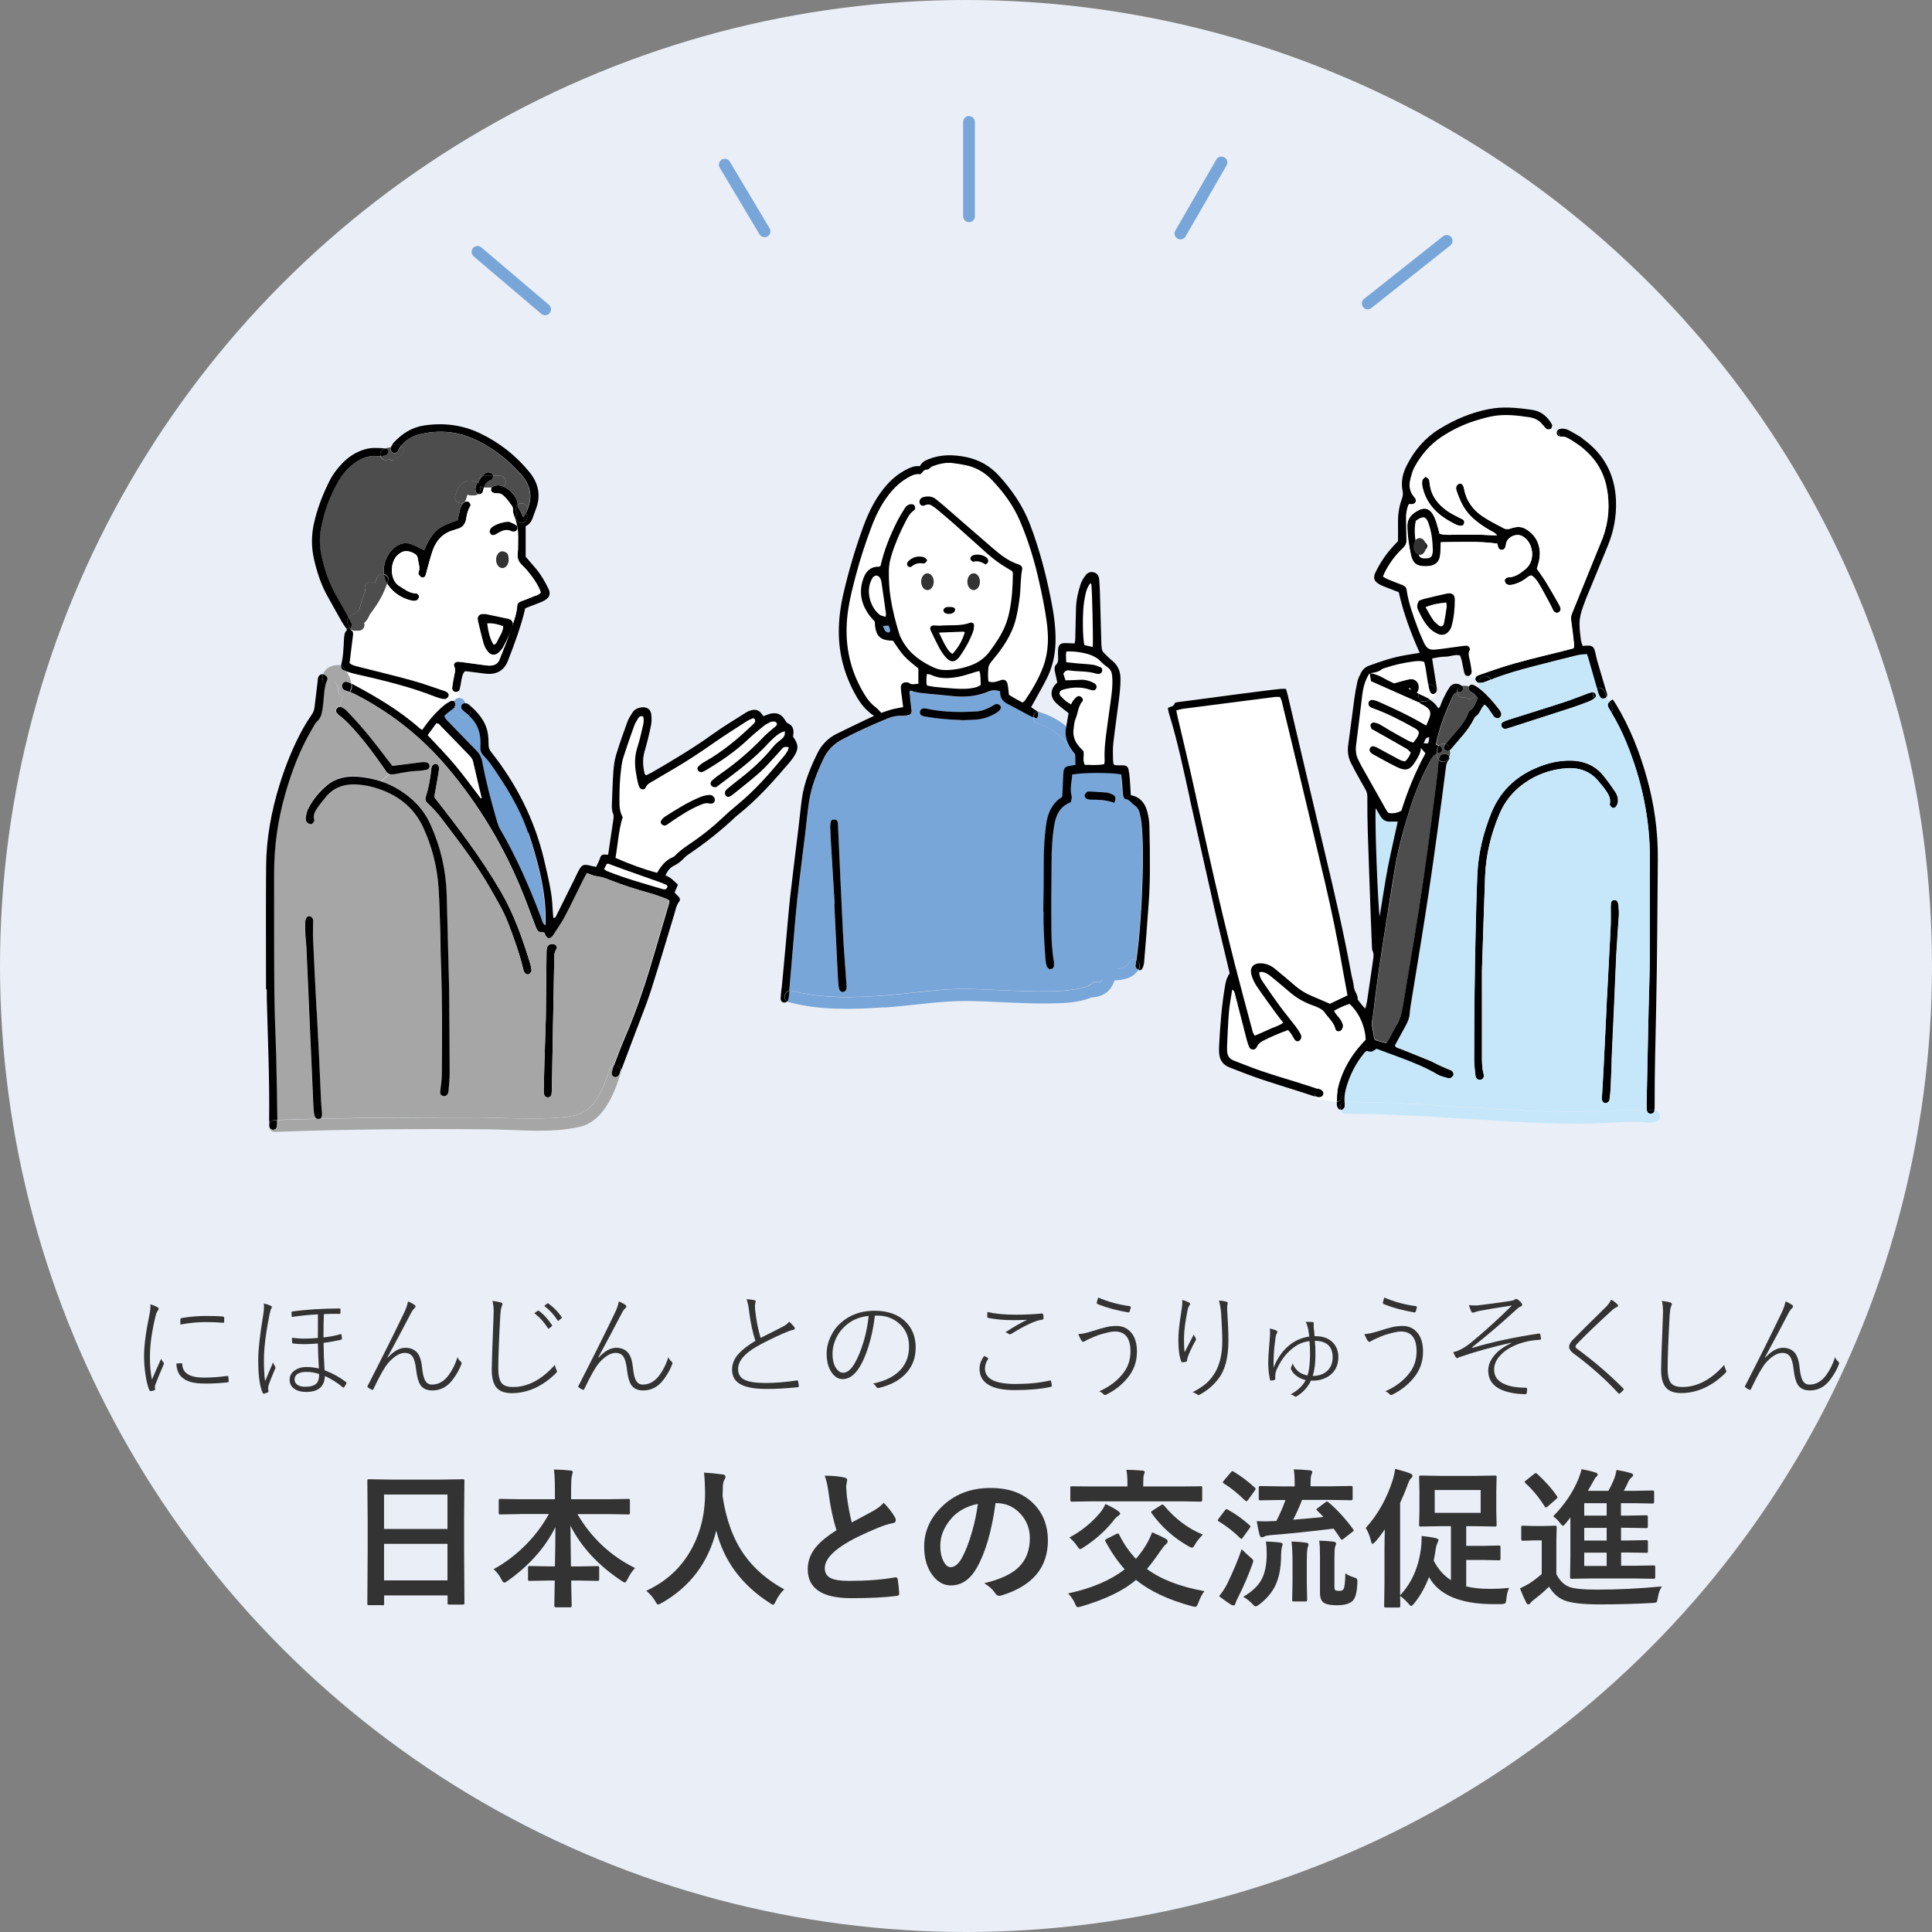 <svg id="_レイヤー_2" data-name="レイヤー 2" xmlns="http://www.w3.org/2000/svg" viewBox="0 0 230 230"><rect x="0" y="0" width="230" height="230" fill="#808080" stroke="none"/><defs><style>.cls-1{fill:#4d4d4d}.cls-1,.cls-2,.cls-3,.cls-4,.cls-5,.cls-6,.cls-7,.cls-8{stroke-width:0}.cls-2{fill:#eaeff7}.cls-4{fill:#333}.cls-5{fill:#fff}.cls-6{fill:#79a6d8}.cls-7{fill:#a6a6a6}.cls-8{fill:#c6e7f9}</style></defs><g id="_コンテンツ" data-name="コンテンツ"><circle class="cls-2" cx="115" cy="115" r="115"/><g><g><g><g><path class="cls-3" d="m196.34 132.21c.14-.08.31-.12.5-.07.04.0.08.02.12.03.0.02.0.04.0.06-.04.21-.19.32-.4.35-.23.03-.46-.13-.49-.36v-.01c.09.0.18.0.28.0z"/><path class="cls-3" d="m191.96 84.26c-.09-.25-.21-.49-.35-.72.08-.08.19-.15.37-.28.18.26.31.43.42.62 1.63 2.71 2.78 5.61 3.63 8.64.9 3.19 1.36 6.44 1.33 9.76-.06 5.92-.07 11.84-.2 17.76-.08 3.87-.19 7.74-.18 11.62.0.17.0.34-.03.51-.04.0-.08-.02-.12-.03-.2-.04-.37.0-.5.07-.09.0-.18.0-.28.0-.03-.28-.04-.57-.03-.85.08-3.78.16-7.55.24-11.33.04-1.92.12-3.84.13-5.76.02-3.94-.01-7.87.02-11.81.04-4.87-.94-9.53-2.78-14.02-.5-1.24-1.09-2.44-1.79-3.58.12-.17.18-.39.11-.59z"/><path class="cls-3" d="m191.84 84.83c-.11-.19-.23-.39-.34-.58-.15-.25-.12-.49.09-.7.0.0.01-.01.02-.02.13.23.25.47.35.72.07.2.02.42-.11.59.0.0.0-.01-.01-.02z"/><path class="cls-3" d="m191.87 126.22c-.05 1.05-.07 2.11-.12 3.17-.03.51-.08 1.02-.15 1.53-.03.22-.28.41-.47.41-.23.0-.46-.26-.44-.54.07-1.21.15-2.43.21-3.64.12-2.33.23-4.67.34-7 .02-.48.04-.96.06-1.44h.01c.09-1.69.18-3.39.26-5.08.06-1.18.13-2.36.18-3.55.03-.73.0-1.47.0-2.2.0-.13.0-.26.02-.38.02-.17.12-.3.29-.34.2-.04.39.0.49.2.06.11.1.24.11.36.03.41.07.83.05 1.24-.09 1.53-.22 3.06-.3 4.6-.1 2.01-.17 4.03-.26 6.04-.1 2.21-.21 4.41-.3 6.62z"/><path class="cls-3" d="m190.25 82.43c-.05-.17-.1-.34-.15-.5.02.0.04-.01.07-.02.39-.11.73.13.86.49.07.19.15.37.25.55-.04.08-.11.15-.21.19-.19.07-.4.07-.53-.1-.13-.18-.23-.39-.29-.59z"/><path class="cls-8" d="m191.5 84.25c.11.19.23.39.34.58.0.0.0.01.01.02-.1.13-.23.23-.38.27-.39.11-.73-.13-.86-.48-.15-.06-.29-.16-.4-.31-.22-.3-.39-.58-.33-.96.0-.03.02-.05.03-.08-.03-.06-.06-.11-.09-.17.06-.08.11-.17.14-.22.03-.22-.13-.44-.3-.49.06-.21.23-.4.43-.49.05.17.1.34.15.5.06.21.16.42.29.59.12.17.34.18.53.1.1-.04.17-.11.21-.19.11.2.23.4.34.6.0.0-.01.01-.02.02-.21.21-.24.44-.09.7z"/><path class="cls-3" d="m189.68 82.77c-.04-.12-.04-.24.0-.36.18.05.33.27.3.49-.04.05-.08.14-.14.22-.05-.11-.11-.23-.15-.35z"/><path class="cls-3" d="m185.62 51.95c-.19-.08-.32-.23-.31-.44.0-.05.0-.1.02-.14.21.12.35.34.35.6-.02.0-.04-.01-.06-.02z"/><path class="cls-3" d="m183.77 50.69s-.05-.07-.07-.1c.08.01.16.04.24.08.23.11.46.24.68.38.0.0-.01.01-.02.02-.1.07-.32.09-.43.03-.16-.09-.29-.25-.39-.4z"/><path class="cls-5" d="m182.97 50.92c.16-.27.44-.38.72-.33.03.03.05.07.07.1.1.16.23.32.39.4.11.06.33.04.43-.03.0.0.01.0.02-.02.07.05.14.09.21.14.12.03.24.07.35.11.06.02.11.04.16.08-.01.04-.02.09-.02.14.0.21.12.36.31.44.02.0.04.02.06.02h0v.23c0 .45-.39.72-.78.69-.05.01-.1.02-.16.01-.48-.03-1.03-.37-1.19-.84.0.0.0-.01.0-.02-.11-.06-.22-.12-.32-.17-.34-.17-.44-.64-.25-.96z"/><path class="cls-3" d="m187.16 84.25c-2.42.79-4.85 1.57-7.28 2.35-.21.07-.42.14-.64.18s-.45-.15-.49-.36c-.03-.17.0-.32.11-.42.03-.03.06-.05.1-.07.23-.11.47-.19.71-.27 2.19-.69 4.38-1.37 6.56-2.08.91-.3 1.79-.66 2.69-.99.21-.07.42-.15.63-.18.04.0.07.0.11.0-.03.11-.03.24.0.36.04.12.1.24.15.35-.03.04-.06.07-.1.1-.18.13-.39.23-.59.31-.66.25-1.31.5-1.98.72z"/><path class="cls-8" d="m187.78 78c.36-.09.74-.09 1.13-.13.08.23.15.41.2.59.33 1.15.65 2.31.99 3.46-.2.08-.37.27-.43.49-.04.0-.07-.01-.11.0-.21.03-.43.1-.63.18-.9.33-1.78.7-2.69.99-2.18.71-4.37 1.39-6.56 2.08-.24.08-.49.16-.71.27-.04.02-.07.04-.1.07l-.61-.51c.08.0.17-.02.25-.06.22-.11.3-.4.18-.67-.04-.09-.09-.17-.14-.25-.66-.87-1.37-1.7-2.21-2.4v-.02c.07.04.12.08.18.12.16.1.35.13.54.14.38.02.7-.33.7-.7.0-.21-.1-.39-.24-.52.0-.07-.02-.14-.04-.21 1.7-.68 3.46-1.17 5.23-1.63 1.7-.44 3.4-.87 5.11-1.29z"/><path class="cls-3" d="m191.94 96.16c-.13-.04-.21-.21-.3-.33-.02-.02-.01-.06.0-.09.18-.78-.26-1.35-.68-1.92-.17-.23-.37-.44-.55-.67-1.03-1.35-2.45-1.82-4.07-1.68-1.75.15-3.37.71-4.82 1.73-1.38.96-2.39 2.2-3.04 3.75-1 2.39-1.6 4.86-1.69 7.45-.13 3.59-.24 7.17-.37 11.09.0 3.12.0 6.58.0 10.05.0.77-.02 1.53.19 2.29.1.38-.05.64-.32.71-.32.08-.6-.11-.65-.52-.07-.64-.15-1.28-.15-1.91.0-2.66.02-5.32.05-7.98.03-2.34.07-4.68.12-7.01.06-2.34.1-4.68.21-7.01.11-2.52.7-4.93 1.64-7.27 1.18-2.95 3.35-4.76 6.29-5.77.85-.29 1.74-.47 2.63-.51 1.75-.09 3.31.37 4.45 1.79.5.62.97 1.27 1.41 1.93.23.35.37.76.31 1.19-.03.21-.12.43-.25.59-.08.1-.3.15-.42.11z"/><path class="cls-3" d="m176.03 81.15c.05-.18.14-.31.25-.44.0.0.0-.01.01-.02h0s.01-.02.02-.03c.02-.02.05-.05.08-.07.01.0.03-.01.04-.02.03-.02.05-.03.08-.04.02.0.03-.01.05-.02.03.0.05-.02.08-.02.02.0.04.0.07.0s.05.0.08.0c.21.0.37.08.48.2h.01s0 0 0 0 .01.01.02.02c.06.06.1.14.13.21-.06.02-.11.04-.17.07-.4.16-.82.37-1.28.29.0-.04.01-.08.02-.13z"/><path class="cls-8" d="m176.01 81.27c.46.08.87-.13 1.28-.29.06-.02.11-.04.17-.07.02.07.04.14.04.21.15.12.24.3.24.52.0.37-.32.72-.7.7-.18.0-.37-.04-.54-.14-.05-.03-.11-.07-.16-.12-.09-.07-.17-.16-.21-.26-.08-.18-.14-.36-.11-.55z"/><path class="cls-3" d="m188.39 52.22c2.55 1.8 3.87 4.27 3.99 7.39.07 1.89-.28 3.69-1 5.42-.85 2.04-1.68 4.08-2.52 6.12-.05.12-.1.24-.14.36-.75 1.99-.8 2.4-.54 4.49.02.16.05.32.09.47.03.12.07.24.14.43.27-.02.46-.05.65-.04.48.0.68.16.81.64.11.4.17.81.29 1.21.33 1.14.67 2.27 1 3.4.05.18.14.36.17.55.01.1.0.19-.04.27-.1-.18-.18-.36-.25-.55-.13-.36-.47-.6-.86-.49-.02.0-.04.01-.07.02-.33-1.15-.66-2.31-.99-3.46-.05-.18-.12-.36-.2-.59-.39.04-.77.04-1.13.13-1.71.42-3.41.85-5.11 1.29-1.77.45-3.53.95-5.23 1.63-.03-.07-.07-.14-.13-.21.0.0-.01-.01-.02-.02s0 0-.01.0c-.11-.12-.27-.2-.48-.2-.03.0-.05.0-.08.0-.02.0-.04.0-.07.0s-.05.01-.08.02c-.02.0-.03.0-.05.02-.03.01-.06.03-.08.04-.01.0-.03.01-.04.02-.03.02-.05.04-.08.07.0.0-.01.01-.02.02h0s0 .02-.01.02c-.12.13-.21.27-.25.44-.01.04-.02.08-.02.13h-.01c-.13-.02-.28-.16-.34-.28-.04-.09-.05-.18-.03-.26.03-.09.09-.18.19-.24.08-.05.17-.1.26-.13.85-.29 1.69-.6 2.54-.87 2.34-.76 4.74-1.31 7.13-1.9.53-.13 1.05-.27 1.58-.41.03-.17.07-.29.06-.41-.11-.98-.22-1.97-.36-2.95-.04-.27.0-.49.09-.74 1.04-2.54 2.07-5.1 3.1-7.64.19-.47.4-.94.58-1.42.71-1.94.86-3.92.47-5.95-.39-2.04-1.48-3.65-3.1-4.91-.35-.27-.74-.51-1.11-.75-.38-.24-.76-.48-1.25-.42-.04.0-.08.0-.12-.01h0c0-.26-.14-.48-.35-.6.04-.14.15-.25.3-.29.39-.1.77-.04 1.12.15.56.31 1.13.61 1.65.98z"/><path class="cls-3" d="m175.09 82.35c-.12-.09-.22-.24-.26-.38-.03-.09.0-.18.04-.26.14.04.27.09.4.17.0.0.01.0.02.0.05.03.1.07.14.11.2.18.25.46.17.71-.16-.13-.34-.24-.5-.37z"/><path class="cls-1" d="m173.46 82.38c.08-.02.17-.03.27-.03.29.02.44-.18.46-.39.0-.13-.03-.23-.1-.32.02.0.05.0.07.0.04.0.08.0.12.0.01.0.02.0.04.0.19.0.38.02.56.07-.05.08-.07.17-.04.26.04.14.15.28.26.38.16.13.34.24.5.37-.04.11-.09.2-.17.28-.24.24-.56.25-.85.11-.02.0-.02-.01-.03-.02-.01.0-.03.0-.04-.01-.03.0-.1-.02-.12-.03-.07.0-.15.0-.23.0-.37.0-.68-.3-.7-.66z"/><path class="cls-3" d="m173.72 82.36c-.1.0-.19.0-.27.03.0-.01.0-.03.0-.04.0-.36.28-.66.63-.7.07.08.11.19.1.32-.01.21-.17.41-.46.39z"/><path class="cls-3" d="m172.48 88.89c-.08-.15-.22-.26-.39-.32.08-.11.17-.22.25-.32.43-.51.88-1.02 1.3-1.53.43-.52.84-1.05 1.07-1.69.06-.18.16-.38.3-.47.54-.34.64-.93.92-1.44-.09-.16-.21-.28-.35-.39.08-.25.03-.53-.17-.71-.04-.04-.09-.08-.14-.11.0.0-.01.0-.02.0-.12-.08-.26-.14-.4-.17.1-.17.32-.29.5-.22.21.08.41.19.58.32.13.09.25.19.37.29.84.7 1.55 1.53 2.21 2.4.06.08.1.16.14.25.12.26.04.55-.18.67-.08.04-.16.06-.25.06-.16.0-.32-.08-.43-.23-.24-.34-.46-.69-.7-1.02-.09-.12-.22-.21-.37-.35-.13.16-.24.27-.32.4-.2.36-.33.76-.72.99-.1.06-.16.2-.22.31-.67 1.37-1.76 2.42-2.71 3.58-.04.05-.1.1-.16.14-.03-.14-.07-.28-.14-.41z"/><path class="cls-3" d="m172.03 89.29c-.15-.14-.22-.32-.09-.51.05-.07.1-.14.15-.21.16.06.31.17.39.32.07.13.11.27.14.41-.02.01-.04.03-.06.04-.18.12-.37.1-.52-.05z"/><path class="cls-3" d="m171.29 90.44s.01-.1.02-.14c.07-.46.53-.68.95-.49.13.06.23.16.28.27-.01.02-.03.03-.04.05-.07.31-.35.55-.68.55-.21.0-.39-.09-.53-.24z"/><path class="cls-1" d="m171.34 88.77c-.11-.06-.23-.12-.37-.19.45-2.02 1.15-3.9 2.02-5.72.11-.22.24-.4.47-.47.02.37.33.66.7.66.08.0.15.0.23.0.02.0.09.02.12.03.01.0.03.0.04.01.0.0.02.0.03.02.28.14.61.13.85-.11.08-.08.13-.18.17-.28.13.11.25.23.35.39-.28.51-.38 1.1-.92 1.44-.14.09-.24.3-.3.47-.23.65-.64 1.17-1.07 1.69s-.87 1.02-1.3 1.53c-.09.11-.17.21-.25.32-.14-.05-.28-.06-.42-.02-.15.05-.26.12-.34.22z"/><path class="cls-1" d="m171.29 90.44c-.11-.12-.18-.29-.18-.46.0-.1.0-.2.0-.3.07-.03.16-.05.25-.07.36-.05.4-.52.11-.75-.04-.03-.09-.06-.14-.09.08-.1.19-.17.34-.22.13-.04.28-.03.42.02-.05.07-.1.14-.15.21-.13.19-.06.37.09.51.16.15.34.17.52.05.02-.01.04-.03.06-.04.01.06.02.12.03.18.03.19.03.36-.07.54-.01.02-.02.04-.04.06-.04-.11-.14-.21-.28-.27-.43-.19-.88.02-.95.49.0.05-.01.1-.02.14z"/><path class="cls-3" d="m171.17 89.06c.04-.11.09-.21.17-.29.05.03.1.06.14.09.29.23.25.7-.11.75-.09.01-.17.04-.25.07.0-.05.0-.1.0-.14.0-.15.0-.33.05-.47z"/><path class="cls-3" d="m170.02 81.41c.07.0.13.0.19.03.28.1.56.22.71.5.07.13.1.26.1.39-.05.1-.13.21-.22.26-.18.1-.4.04-.5-.14-.11-.19-.18-.41-.21-.63-.02-.13-.04-.27-.07-.4z"/><path class="cls-5" d="m170.24 83.27c-.42-.26-.89-.46-1.35-.67.05-.16.15-.31.31-.39.04-.02.08-.04.12-.06.0-.07.0-.15.02-.22.08-.28.37-.52.67-.52.02.14.04.27.07.4.04.21.11.44.21.63.1.18.32.24.5.14.09-.05.18-.15.22-.26.0.21-.09.42-.24.58s-.34.27-.54.36z"/><path class="cls-3" d="m170.19 57.52c.15 1.49.98 2.54 2.16 3.35.42.29.89.5 1.34.75.14.07.29.13.43.21.19.11.23.3.17.5-.07.22-.26.28-.46.26-.16-.01-.32-.05-.46-.12-1.07-.53-2.07-1.14-2.85-2.07-.61-.73-1-1.56-1.2-2.48-.05-.24-.06-.52.0-.75.04-.15.23-.26.38-.42.17.12.32.19.39.31.07.13.07.3.09.46z"/><path class="cls-3" d="m169.01 65.06c.03-.31.3-.55.56-.51.21.04.36.25.35.49-.02.28-.22.46-.5.44-.23-.01-.43-.21-.41-.43z"/><path class="cls-3" d="m168.95 83.17c-.1-.17-.12-.38-.06-.57.46.22.93.41 1.35.67-.11.05-.22.1-.33.15-.23.11-.49.12-.7.0-.1-.06-.19-.14-.26-.25z"/><path class="cls-5" d="m164.9 80.83c-.57-.33-1.16-.59-1.82-.68.49-.07.99-.12 1.41-.46.14-.11.35-.15.53-.21 1-.35 2.03-.56 3.08-.71.46-.07.95-.14 1.46.02.05.22.12.43.15.64.11.66.2 1.31.31 1.97-.3.0-.59.24-.67.52-.02.08-.03.15-.02.22-.04.02-.08.04-.12.06-.16.08-.26.22-.31.39-.08-.04-.15-.07-.23-.11.08-.14.16-.24.19-.36.19-.75-.34-1.39-1.07-1.24-.59.12-1.17.31-1.81.48-.33-.16-.71-.32-1.07-.53z"/><path class="cls-5" d="m169.01 65.06c-.02.21.17.41.41.43.28.01.48-.16.5-.44.01-.24-.14-.45-.35-.49-.26-.05-.53.2-.56.51zm-.17.83c-.32-1.26-.6-2.54-.3-3.89.35-.24.64-.45 1.01-.41.3.13.41.4.5.67.39 1.06.5 2.16.53 3.28.0.16-.04.32-.07.47-.05.24-.19.4-.44.43-.13.02-.25.04-.38.04-.5.0-.72-.1-.85-.59z"/><path class="cls-3" d="m168.54 62c-.29 1.35-.02 2.63.3 3.89.12.48.34.6.85.59.13.0.25-.02.38-.04.25-.04.39-.19.44-.43.03-.16.07-.32.07-.47-.03-1.12-.14-2.22-.53-3.28-.1-.27-.2-.54-.5-.67-.38-.03-.66.17-1.01.41zm12.7 1.83c-.7-.38-1.71.05-1.94.82-.04.15-.05.32-.1.47-.07.19-.2.33-.42.34-.22.0-.36-.11-.43-.31-.04-.12-.07-.24-.12-.44-2.26-.3-4.46-.19-6.71-.16-.02.37-.03.62-.04.86-.01.22.0.45-.04.67-.08.71-.43 1.11-1.11 1.27-.21.05-.44.06-.67.06-.99.0-1.48-.36-1.7-1.33-.25-1.16-.43-2.32-.43-3.52.0-.77.45-1.28.99-1.62.95-.6 1.7-.61 2.28.73.25.58.38 1.21.57 1.87.72.21 1.49.11 2.25.11.74.0 1.47.0 2.21.0.75.0 1.51.09 2.38.08-.28-.37-.6-.46-.86-.61-.81-.46-1.57-.99-2.24-1.65-.87-.86-1.35-1.93-1.73-3.07-.05-.14-.07-.33-.02-.47.04-.13.17-.28.3-.33.19-.08.39.0.49.18.06.11.1.24.12.36.26 1.44 1.04 2.55 2.23 3.34.82.55 1.72.99 2.59 1.45.15.08.36.04.55.04.03.0.06-.01.09-.02.65-.24 1.32-.34 1.94.05.73.45 1.26 1.07 1.5 1.92.17.6.18 1.2.05 1.81-.07.31-.17.61-.27.97.36.53.76 1.07 1.11 1.64.5.82.97 1.66 1.45 2.49.09.17.18.34.25.52.08.22-.04.47-.24.56-.2.09-.46.03-.58-.18-.15-.25-.25-.52-.39-.77-.43-.79-.83-1.59-1.29-2.35-.24-.41-.51-.81-.93-1.1-.35.02-.57.28-.83.46-.46.3-.94.54-1.49.64-.26.05-.53.06-.73-.13-.1-.09-.16-.27-.16-.41.0-.1.13-.2.22-.28.04-.04.12-.05.18-.05.86-.02 1.51-.51 2.12-1.03 1.17-.98.92-3.16-.42-3.88z"/><path class="cls-5" d="m170.53 60.4c.78.93 1.78 1.55 2.85 2.07.14.07.3.11.46.12.2.02.39-.04.46-.26.06-.2.02-.39-.17-.5-.14-.08-.29-.13-.43-.21-.45-.25-.92-.46-1.34-.75-1.18-.81-2.01-1.87-2.16-3.35-.01-.16-.01-.33-.09-.46-.07-.12-.23-.18-.39-.31-.15.16-.35.27-.38.42-.06.24-.04.51.0.75.2.92.58 1.75 1.2 2.48zm7.19-10.88c1.43-.26 2.87-.09 4.3.12.71.1 1.26.39 1.68.95-.28-.05-.57.06-.72.33-.18.31-.09.79.25.96.11.05.22.11.32.17.0.0.0.01.0.02.16.47.71.81 1.19.84.05.0.11.0.16-.01.38.04.78-.24.78-.69v-.23s.08.02.12.01c.48-.06.87.18 1.25.42s.76.48 1.11.75c1.63 1.26 2.71 2.87 3.1 4.91.39 2.03.24 4.01-.47 5.95-.18.48-.39.95-.58 1.42-1.03 2.55-2.06 5.1-3.1 7.64-.1.25-.13.47-.09.74.14.98.25 1.96.36 2.95.01.12-.03.25-.06.41-.53.14-1.06.28-1.58.41-2.39.59-4.78 1.14-7.13 1.9-.85.28-1.69.58-2.54.87-.09.03-.18.07-.26.13-.1.06-.16.15-.19.24l-.87-.27s.05.0.07.0c.23-.03.32-.19.37-.38.02-.09.02-.19.0-.29-.07-.41-.12-.82-.21-1.23-.09-.4-.23-.79.0-1.2.1-.18-.13-.48-.34-.49-.22-.01-.44.02-.66.05-1.01.13-2.03.29-3.04.4-.78.08-1.11-.14-1.43-.85-.25-.56-.5-1.11-.71-1.68-.56-1.5-1.11-2.99-1.34-4.59-.04-.29-.22-.45-.47-.55-.6-.23-1.19-.46-1.78-.7-.19-.08-.37-.21-.57-.32.07-.17.11-.29.17-.4.55-1.14 1.29-2.14 2.21-3 .31-.29.43-.6.42-1.02-.04-.8-.03-1.6-.05-2.4-.01-.61.07-1.21.3-1.77.07-.03.13-.06.19-.06.09.0.19.03.28.02.34-.06.5-.35.34-.64-.05-.08-.11-.15-.17-.23-.48-.59-.62-1.26-.45-1.98.13-.53.25-1.07.51-1.54.81-1.48 1.89-2.75 3.31-3.67 1.26-.82 2.63-1.46 4.07-1.91.64-.2 1.29-.38 1.95-.5zm1.58 15.13c.22-.77 1.24-1.2 1.94-.82 1.34.72 1.59 2.9.42 3.88-.61.52-1.26 1.01-2.12 1.03-.06.0-.14.01-.18.05-.09.08-.22.19-.22.28.0.14.06.32.16.41.2.19.47.18.73.13.54-.11 1.03-.34 1.49-.64.26-.17.47-.43.83-.46.42.28.69.69.93 1.1.46.77.86 1.57 1.29 2.35.14.25.24.52.39.77.13.21.38.28.58.18.2-.09.32-.35.24-.56-.07-.18-.15-.36-.25-.52-.48-.83-.94-1.67-1.45-2.49-.35-.57-.75-1.11-1.11-1.64.1-.35.2-.66.27-.97.12-.6.12-1.21-.05-1.81-.24-.85-.78-1.47-1.5-1.92-.62-.39-1.29-.29-1.94-.05-.03.01-.06.03-.09.02-.18.0-.4.04-.55-.04-.88-.46-1.77-.9-2.59-1.45-1.19-.79-1.97-1.9-2.23-3.34-.02-.12-.06-.25-.12-.36-.11-.19-.3-.26-.49-.18-.13.05-.25.2-.3.33-.05.14-.03.32.02.47.38 1.13.86 2.21 1.73 3.07.67.66 1.43 1.19 2.24 1.65.26.15.58.24.86.61-.88.0-1.63-.07-2.38-.08-.74.0-1.47-.01-2.21.0-.76.0-1.52.1-2.25-.11-.2-.66-.32-1.29-.57-1.87-.59-1.34-1.34-1.33-2.28-.73-.54.34-.99.85-.99 1.62.0 1.19.18 2.36.43 3.52.22.98.71 1.34 1.7 1.33.22.0.45.0.67-.06.69-.17 1.03-.57 1.11-1.27.03-.22.02-.45.04-.67.01-.25.03-.49.04-.86 2.25-.03 4.45-.14 6.71.16.05.2.08.32.12.44.07.2.21.32.43.31.22.0.35-.15.42-.34.05-.15.06-.31.1-.47z"/><path class="cls-1" d="m171.29 90.44c-.05.4-.03.8-.08 1.2-.27 2.16-.54 4.32-.83 6.48-.28 2.12-.56 4.25-.87 6.37-.33 2.28-.69 4.56-1.06 6.83-.48 2.91-.98 5.81-1.46 8.71-.11.67-.29 1.3-.64 1.89-.34.58-.64 1.18-.97 1.77-.09.16-.21.3-.33.48-.28-.08-.52-.16-.76-.22-.25-.06-.51-.08-.67-.33-.08-.47-.12-.95-.24-1.41-.12-.5.06-.96.11-1.43.21-1.81.44-3.62.7-5.43.34-2.31.71-4.62 1.07-6.92.28-1.77.57-3.54.86-5.31.42-2.47 1.12-4.86 1.88-7.24.58-1.83 1.33-3.6 2.27-5.28.21-.37.4-.76.83-.92.0.1.0.2.0.3.0.17.07.34.18.46z"/><path class="cls-8" d="m164.25 109.08c-.22-1.19-.6-11.42-.48-12.9.27.46.43.73.59.99.27.45.66.67 1.2.63.28-.02.56.0.85.0-.41 1.88-.85 3.71-1.2 5.56-.35 1.84-.62 3.71-.95 5.72z"/><path class="cls-3" d="m167.78 81.88s-.07.05-.06.05c.04.07.08.13.12.2.03-.03.07-.06.13-.12-.07-.05-.13-.09-.19-.13zm-4.7-1.73c.66.08 1.25.35 1.82.68.36.21.74.37 1.07.53.64-.17 1.22-.36 1.81-.48.73-.15 1.27.49 1.07 1.24-.03.12-.11.22-.19.36.07.04.15.07.23.11-.06.19-.04.4.06.57.07.11.16.2.26.25l-.13.29c-1.94-.87-3.89-1.72-5.89-2.61-.05-.27-.1-.6-.16-.93.0.0.0-.01.01-.02.01.0.02.0.03.0z"/><path class="cls-5" d="m163.2 81.11c2 .88 3.94 1.74 5.89 2.61.0.0.02.0.03.01.23.1.46.22.67.37.49.34.62.67.45 1.24-.1.34-.26.65-.41 1.02-.22-.12-.41-.22-.59-.33-1.66-.97-3.41-1.76-5.16-2.54-.2-.09-.42-.16-.64-.18-.19-.02-.38.05-.46.27-.01.03-.02.06-.02.09l-.85-.1c.04-.29.07-.59.11-.88.11-.89.35-1.73.84-2.5.05.33.11.65.16.93z"/><path class="cls-5" d="m163.44 84.27c1.72.62 3.34 1.45 4.93 2.34.67.38.71.58.33 1.21-.11.19-.26.35-.42.56-.2-.07-.39-.11-.55-.2-.73-.39-1.46-.8-2.18-1.21-.44-.25-.87-.54-1.32-.79-.19-.1-.42-.15-.63-.19-.18-.03-.42.14-.42.31.0.14.07.29.13.43.02.05.11.07.16.1 1.33.75 2.67 1.5 4 2.27.19.11.33.29.51.45-.15.42-.33.77-.67 1.05-.38.0-.68-.19-.98-.35-.71-.37-1.41-.76-2.11-1.14-.2-.11-.4-.22-.61-.28-.2-.05-.38.02-.48.21-.11.2-.03.38.09.53.08.1.2.16.31.22.9.49 1.79 1 2.71 1.45 1.18.59 1.67.42 2.36-.73.27-.45.56-.91.58-1.5.2.23.36.42.55.64-1.2 2.19-2.14 4.5-2.87 6.84-.52.28-1.01.36-1.55.26-.09-.13-.19-.25-.27-.38-.98-1.73-1.95-3.46-2.92-5.18-.12-.22-.23-.46-.35-.68-.32-.59-.38-1.2-.3-1.86.22-1.71.43-3.41.63-5.12l.85.1c-.03.2.05.39.23.49.08.05.17.09.26.12z"/><path class="cls-8" d="m191.94 96.16c.12.04.35-.02.42-.11.13-.16.22-.39.25-.59.06-.43-.08-.84-.31-1.19-.44-.66-.91-1.31-1.41-1.93-1.15-1.42-2.71-1.87-4.45-1.79-.89.04-1.78.22-2.63.51-2.94 1-5.11 2.82-6.29 5.77-.94 2.34-1.53 4.75-1.64 7.27-.1 2.34-.15 4.67-.21 7.01-.05 2.34-.1 4.67-.12 7.01-.03 2.66-.05 5.32-.05 7.98.0.64.08 1.28.15 1.91.05.4.33.6.65.52.27-.07.42-.33.32-.71-.21-.75-.19-1.52-.19-2.29.0-3.46.0-6.92.0-10.05.13-3.92.24-7.51.37-11.09.09-2.59.69-5.06 1.69-7.45.65-1.55 1.66-2.79 3.04-3.75 1.45-1.01 3.08-1.57 4.82-1.73 1.62-.14 3.04.33 4.07 1.68.18.23.38.43.55.67.41.57.86 1.14.68 1.92.0.03-.01.07.0.09.1.12.18.3.3.33zm-.18 11.72c0 .73.02 1.47.0 2.2-.04 1.18-.11 2.37-.18 3.55-.09 1.69-.18 3.39-.26 5.08h-.01c-.02.48-.04.96-.06 1.44-.11 2.33-.22 4.67-.34 7-.06 1.21-.14 2.43-.21 3.64-.02.28.21.54.44.54.19.0.44-.19.47-.41.07-.51.13-1.02.15-1.53.05-1.06.07-2.11.12-3.17.1-2.21.21-4.41.3-6.62.09-2.01.16-4.03.26-6.04.08-1.53.21-3.06.3-4.6.02-.41-.02-.83-.05-1.24.0-.12-.06-.25-.11-.36-.1-.2-.29-.24-.49-.2-.17.03-.27.17-.29.34-.02.12-.02.25-.02.38zm-.29-22.76c.15-.04.29-.14.38-.27.7 1.14 1.28 2.34 1.79 3.58 1.83 4.49 2.82 9.15 2.78 14.02-.03 3.94.0 7.87-.02 11.81.0 1.92-.08 3.84-.13 5.76-.08 3.78-.16 7.55-.24 11.33.0.28.0.57.03.85-.05.0-.09.0-.14.0-.46-.02-.93-.04-1.39-.06-1.26-.05-2.51.12-3.78.16-3.42.13-6.85.02-10.26-.16-6.77-.36-13.5-.96-20.29-.97-.04.0-.08.0-.12.01.0-.01.0-.03.0-.04-.03-.55.03-1.08.18-1.61.43-1.57 1.15-2.98 2.18-4.24.08-.09.18-.17.26-.23.22.04.42.13.59.09.2-.05.38-.21.6-.34 1.05.39 2.1.77 3.14 1.16 1.41.53 2.8 1.1 4.1 1.88.37.22.83.31 1.26.44.11.03.28.02.37-.04.12-.08.26-.22.28-.35s-.06-.32-.16-.42c-.14-.12-.34-.17-.52-.25-.38-.17-.76-.33-1.13-.5-.35-.16-.68-.36-1.03-.5-1.15-.47-2.32-.92-3.47-1.4-.22-.09-.51-.09-.66-.41.42-.77.85-1.56 1.28-2.34.25-.45.45-.91.49-1.44.04-.54.14-1.08.22-1.62.35-2.15.71-4.29 1.05-6.44.35-2.15.69-4.3 1.01-6.45.38-2.53.73-5.07 1.08-7.61.33-2.38.63-4.76.94-7.14.04-.35.09-.68.34-.96.09-.11.1-.23.05-.35.01-.02.03-.04.04-.06.1-.18.11-.35.07-.54.0-.06-.02-.12-.03-.18.06-.04.12-.09.16-.14.95-1.16 2.04-2.21 2.71-3.58.05-.11.12-.25.22-.31.39-.23.52-.63.72-.99.07-.13.19-.24.32-.4.15.14.28.23.37.35.25.33.47.68.7 1.02.11.15.27.23.43.23l.61.51c-.11.1-.15.25-.11.42.04.22.27.4.49.36s.43-.11.64-.18c2.43-.78 4.86-1.56 7.28-2.35.67-.22 1.32-.47 1.98-.72.21-.08.41-.18.59-.31.04-.03.07-.07.1-.1.03.06.06.11.09.17.0.03-.02.05-.03.08-.07.39.11.67.33.96.1.14.25.25.4.31.13.35.47.59.86.48z"/><path class="cls-3" d="m159.76 132.11c-.06.01-.13.0-.2-.03-.02-.07-.03-.14-.03-.21.0-.32.18-.63.55-.69.01.21.03.43-.02.62-.03.12-.19.28-.31.3z"/><path class="cls-8" d="m195.71 133.59c-1.12-.05-2.17-.04-3.29.03-3.53.23-7.09.16-10.61.0-7.21-.35-14.37-1.02-21.59-1.03-.36.0-.58-.22-.65-.49.07.03.14.04.2.03.12-.02.28-.18.31-.3.05-.2.03-.42.02-.62.04.0.08-.01.12-.01 6.79.0 13.52.61 20.29.97 3.41.18 6.85.29 10.26.16 1.26-.05 2.51-.22 3.78-.16.46.02.93.04 1.39.06.04.0.09.0.14.0v.01c.03.23.26.39.49.36.21-.02.36-.14.4-.35.0-.02.0-.04.0-.06.1.03.2.06.3.11.32.18.47.65.25.96-.39.56-1.22.38-1.8.36z"/><path class="cls-3" d="m159.16 131.15c0-.46.0-.92.08-1.35.37.08.57.51.48.86-.08.28-.3.45-.56.49z"/><path class="cls-5" d="m157.18 129.54c.69.0 1.38.13 2.06.26-.09.44-.08.9-.08 1.35-.1.02-.2.02-.3.0-.55-.11-1.12-.2-1.68-.21-.34.0-.56-.21-.64-.46.03.0.05.02.08.03.06.02.12.05.18.07.35.09.62-.02.72-.29.08-.22-.06-.47-.36-.59-.09-.04-.18-.07-.27-.1.08-.03.18-.05.29-.05z"/><path class="cls-3" d="m157.52 130.29c-.1.27-.37.38-.72.29-.06-.02-.12-.05-.18-.07-.03.0-.05-.02-.08-.03-.11-.33.0-.75.35-.89.09.03.18.07.27.1.3.12.44.38.36.59z"/><path class="cls-5" d="m149.37 123.31c-.08-.16-.2-.31-.25-.47-.71-2.66-1.44-5.31-2.11-7.97-1.76-6.94-3.32-13.93-4.84-20.93-.62-2.84-1.31-5.67-1.97-8.5-.06-.27-.11-.55-.18-.86.28-.07.49-.14.7-.17 3.68-.48 7.35-.95 11.03-1.42.19-.02.38.0.61.0.07.18.17.34.21.51.64 2.61 1.27 5.22 1.89 7.83 1.07 4.51 2.15 9.02 3.21 13.53.85 3.61 1.59 7.25 2.22 10.9.15.88.32 1.76.51 2.76-.75.35-1.44.68-2.1 1-.74-.32-1.44-.62-2.14-.92-.75-.31-1.42-.72-2.03-1.25-.77-.67-1.56-1.33-2.35-1.98-.48-.4-1.03-.64-1.66-.67-.93-.04-1.4.5-1.15 1.39.13.48.37.96.65 1.38.72 1.06 1.47 2.09 2.23 3.13.28.39.58.75.9 1.17-.53.4-1.13.53-1.67.79s-1.11.49-1.72.76z"/><path class="cls-5" d="m146.29 120.44c.07-.88.25-1.75.39-2.68.27.13.28.32.33.51.45 1.77.91 3.53 1.36 5.3.07.28.15.56.25.83.09.25.21.48.52.49.27.01.41-.15.5-.37.14-.31.38-.5.68-.65.97-.49 1.96-.92 3.01-1.3.14.16.27.29.37.45.16.24.28.5.45.73.13.17.35.21.52.09.11-.08.21-.24.23-.38.02-.14-.03-.32-.11-.46-.17-.31-.36-.61-.58-.88-.6-.79-1.24-1.55-1.83-2.35-.7-.95-1.38-1.93-2.04-2.91-.23-.33-.45-.69-.44-1.18.15.0.28-.04.39-.02.38.09.71.28 1.01.53.73.62 1.48 1.22 2.21 1.85.73.64 1.56 1.12 2.45 1.48.33.13.67.24.98.39.25.13.54.27.69.49.46.68 1.14 1.21 1.35 2.06.07.3.52.35.7.1.11-.14.21-.35.18-.51-.03-.24-.15-.48-.28-.69-.23-.37-.6-.64-.77-1.09.63-.34 1.22-.64 1.84-.81 1.14 1.03 1.89 2.71 1.92 4.28-1.75 1.78-2.9 3.8-3.36 6.04-.67-.13-1.37-.25-2.06-.26-.11.0-.2.02-.29.05-.27-.1-.54-.19-.82-.28-2.55-.85-5.15-1.53-7.65-2.51-.5-.2-1.01-.4-1.52-.59-.55-.2-.81-.6-.82-1.17.0-.19-.02-.39.0-.58.07-1.34.11-2.69.22-4.03z"/><path class="cls-3" d="m170.15 87.76c-.54.04-.5.44-.67.72.54.06.54.06.61-.24.03-.14.04-.29.06-.48zm-6.38 8.43c-.12 1.48.26 11.7.48 12.9.33-2.01.6-3.87.95-5.72.36-1.85.79-3.68 1.2-5.56-.29.0-.57-.02-.85.0-.54.04-.93-.18-1.2-.63-.16-.27-.32-.53-.59-.99zM140.73 84.4c-.21.03-.43.1-.7.17.07.32.11.59.18.86.66 2.83 1.35 5.66 1.97 8.5 1.52 7 3.08 13.99 4.84 20.93.68 2.66 1.4 5.31 2.11 7.97.04.17.16.32.25.47.61-.27 1.18-.5 1.72-.76.53-.26 1.14-.39 1.67-.79-.32-.42-.63-.79-.9-1.17-.75-1.04-1.51-2.07-2.23-3.13-.28-.42-.52-.89-.65-1.38-.25-.89.23-1.43 1.15-1.39.63.03 1.18.27 1.66.67.79.65 1.58 1.31 2.35 1.98.61.53 1.29.94 2.03 1.25.7.29 1.4.6 2.14.92.66-.32 1.35-.64 2.1-1-.18-1-.35-1.88-.51-2.76-.63-3.66-1.37-7.29-2.22-10.9-1.06-4.51-2.13-9.02-3.21-13.53-.62-2.61-1.26-5.22-1.89-7.83-.04-.18-.14-.34-.21-.51-.23.0-.42-.02-.61.0-3.68.47-7.35.94-11.03 1.42zm.91 10.62c-.75-3.37-1.44-6.76-2.47-10.06-.07-.21-.09-.43-.14-.67.29-.19.72-.15.82-.57.02-.07.22-.12.34-.13 1.05-.14 2.09-.27 3.14-.41 1.27-.17 2.54-.34 3.81-.51 1.17-.15 2.35-.3 3.52-.45.6-.08 1.21-.15 1.81-.21.19-.02.38.0.62.0.07.25.16.49.21.73 1.46 6.2 2.9 12.4 4.38 18.59 1.16 4.86 2.29 9.71 3.19 14.63.09.5.26 1 .3 1.5.04.56.51.96.46 1.53.27.35.52.72.9 1.09.08-.32.16-.55.2-.79.26-1.71.5-3.42.75-5.13.04-.32.08-.62-.07-.94-.09-.19-.08-.44-.09-.66-.05-1.09-.09-2.18-.13-3.26-.12-3.42-.25-6.85-.36-10.27-.04-1.38-.06-2.75-.05-4.13.0-.34-.05-.62-.22-.91-.42-.72-.82-1.45-1.22-2.18-.17-.31-.33-.62-.49-.94-.39-.74-.46-1.51-.33-2.33.26-1.81.47-3.62.72-5.43.09-.66.21-1.33.36-1.98.09-.37.26-.72.44-1.06.2-.38.52-.67.92-.81 1.43-.53 2.89-1.02 4.4-1.27.53-.09 1.06-.17 1.65-.27-1.04-2.34-1.93-4.7-2.49-7.22-.5-.2-1.03-.4-1.57-.61-.27-.11-.54-.21-.79-.36-.59-.35-.71-.76-.42-1.37.54-1.13 1.24-2.17 2.09-3.1.19-.21.39-.42.6-.64.0-.7.01-1.4.0-2.1-.02-1 .11-1.98.46-2.92.11-.31.16-.61.09-.94-.23-1.09.01-2.12.5-3.07.9-1.78 2.16-3.26 3.86-4.31 1.86-1.15 3.86-2 6.03-2.4.72-.13 1.47-.18 2.2-.16.96.03 1.92.14 2.86.28 1.01.15 1.74.75 2.26 1.62.05.08.11.19.09.26-.03.14-.07.3-.17.39-.22-.14-.45-.27-.68-.38-.08-.04-.16-.07-.24-.08-.41-.56-.97-.85-1.68-.95-1.43-.21-2.86-.38-4.3-.12-.66.12-1.31.3-1.95.5-1.45.44-2.81 1.09-4.07 1.91-1.42.92-2.51 2.19-3.31 3.67-.25.47-.38 1.02-.51 1.54-.17.72-.04 1.4.45 1.98.06.07.13.15.17.23.16.28.0.57-.34.64-.09.01-.19-.02-.28-.02-.06.0-.12.04-.19.06-.23.56-.32 1.16-.3 1.77.02.8.02 1.6.05 2.4.02.42-.11.73-.42 1.02-.92.86-1.66 1.86-2.21 3-.05.11-.1.23-.17.4.2.11.37.24.57.32.59.25 1.19.47 1.78.7.25.1.43.26.47.55.23 1.59.78 3.09 1.34 4.59.21.57.46 1.12.71 1.68.32.71.65.93 1.43.85 1.02-.11 2.03-.27 3.04-.4.22-.03.44-.07.66-.05.21.0.43.32.34.49-.24.42-.1.8.0 1.2.09.41.15.82.21 1.23.02.09.02.2.0.29-.05.19-.15.35-.37.38-.03.0-.05.0-.07.0-.18.0-.33-.09-.38-.27-.1-.3-.15-.62-.22-.93-.05-.22-.07-.44-.13-.66-.05-.18-.12-.36-.2-.58-.59-.16-1.14.14-1.7.14-.54.0-1.07.11-1.62.22.18 1.15.36 2.25.53 3.35.03.16.07.33.03.48.0.03-.02.07-.04.1.0-.13-.03-.26-.1-.39-.15-.27-.43-.4-.71-.5-.06-.02-.13-.03-.19-.03-.11-.66-.2-1.31-.31-1.97-.04-.21-.1-.43-.15-.64-.51-.16-.99-.09-1.46-.02-1.05.15-2.08.37-3.08.71-.18.06-.39.1-.53.21-.42.33-.91.39-1.41.46-.02.0-.03.0-.05.0.0.0.0.02.0.03-.49.76-.73 1.6-.84 2.5-.04.29-.07.59-.11.88-.21 1.71-.41 3.42-.63 5.12-.08.66-.02 1.27.3 1.86.12.22.22.46.35.68.97 1.73 1.95 3.46 2.92 5.18.08.14.18.26.27.38.54.1 1.03.02 1.55-.26.73-2.34 1.67-4.64 2.87-6.84-.19-.22-.35-.41-.55-.64-.02.59-.3 1.04-.58 1.5-.69 1.15-1.18 1.32-2.36.73-.92-.45-1.81-.96-2.71-1.45-.11-.06-.23-.13-.31-.22-.13-.15-.2-.33-.09-.53.1-.2.29-.27.48-.21.21.06.41.17.61.28.71.38 1.4.77 2.11 1.14.3.16.61.35.98.35.34-.28.52-.64.67-1.05-.18-.16-.33-.35-.51-.45-1.33-.77-2.67-1.52-4-2.27-.05-.03-.14-.05-.16-.1-.06-.14-.13-.29-.13-.43.0-.17.24-.34.42-.31.21.04.44.09.63.19.45.25.87.53 1.32.79.72.41 1.45.82 2.18 1.21.16.09.35.12.55.2.15-.21.3-.37.42-.56.38-.63.34-.84-.33-1.21-1.59-.89-3.21-1.73-4.93-2.34-.09-.03-.18-.07-.26-.12-.18-.11-.26-.29-.23-.49.0-.03.01-.06.02-.09.08-.21.27-.29.46-.27.22.03.44.1.64.18 1.75.78 3.5 1.57 5.16 2.54.18.11.38.21.59.33.15-.37.31-.69.41-1.02.17-.57.04-.9-.45-1.24-.21-.14-.44-.27-.67-.37.0.0-.02.0-.03-.01l.13-.29c.21.11.47.11.7.0.11-.05.22-.1.33-.15.4.25.75.57 1.01 1.03.25-.16.27-.39.35-.58.08-.18.13-.36.22-.53.25-.48.48-.98.79-1.42.3-.43.83-.51 1.28-.26.07.04.13.09.18.15-.35.04-.63.34-.63.7.0.01.0.03.0.04-.23.07-.36.25-.47.47-.87 1.82-1.57 3.7-2.02 5.72.14.07.26.13.37.19-.07.08-.12.18-.17.29-.05.14-.05.32-.05.47.0.05.0.1.0.14-.43.16-.63.55-.83.92-.94 1.68-1.68 3.45-2.27 5.28-.76 2.38-1.46 4.77-1.88 7.24-.3 1.77-.58 3.54-.86 5.31-.36 2.31-.73 4.61-1.07 6.92-.26 1.81-.49 3.62-.7 5.43-.05.47-.23.93-.11 1.43.11.46.16.94.24 1.41.15.25.42.27.67.33.24.06.48.14.76.22.12-.18.24-.32.33-.48.32-.59.62-1.19.97-1.77.35-.59.52-1.22.64-1.89.48-2.91.98-5.81 1.46-8.71.37-2.27.73-4.55 1.06-6.83.31-2.12.59-4.25.87-6.37.29-2.16.56-4.32.83-6.48.05-.4.04-.8.08-1.2.13.15.32.24.53.24.33.0.61-.24.68-.55.01-.02.03-.03.04-.05.05.11.04.24-.05.35-.25.29-.3.61-.34.96-.3 2.38-.61 4.76-.94 7.14-.35 2.54-.7 5.07-1.08 7.61-.32 2.15-.67 4.3-1.01 6.45-.35 2.15-.71 4.3-1.05 6.44-.09.54-.18 1.07-.22 1.62-.04.53-.24.99-.49 1.44-.43.78-.86 1.57-1.28 2.34.15.32.44.32.66.41 1.15.47 2.32.92 3.47 1.4.35.14.68.34 1.03.5.37.18.75.34 1.13.5.18.08.38.13.52.25.1.09.18.28.16.42-.02.13-.16.27-.28.35-.09.06-.26.07-.37.04-.43-.13-.89-.22-1.26-.44-1.3-.78-2.69-1.34-4.1-1.88-1.04-.39-2.1-.78-3.14-1.16-.22.13-.39.29-.6.34-.17.04-.37-.05-.59-.09-.07.07-.18.14-.26.23-1.03 1.26-1.75 2.67-2.18 4.24-.15.53-.21 1.06-.18 1.61.0.01.0.03.0.04-.37.06-.55.37-.55.69.0.07.0.14.03.21-.08-.03-.16-.08-.21-.14-.11-.14-.19-.35-.19-.53.0-.09.0-.18.0-.27.26-.04.48-.21.56-.49.1-.35-.11-.78-.48-.86.46-2.23 1.61-4.26 3.36-6.04-.04-1.57-.79-3.25-1.92-4.28-.62.18-1.21.47-1.84.81.17.45.54.72.77 1.09.13.21.25.45.28.69.02.16-.08.37-.18.51-.19.25-.63.2-.7-.1-.21-.85-.89-1.38-1.35-2.06-.15-.22-.44-.36-.69-.49-.31-.16-.65-.26-.98-.39-.9-.36-1.72-.84-2.45-1.48-.72-.63-1.47-1.23-2.21-1.85-.3-.25-.63-.45-1.01-.53-.11-.02-.24.0-.39.02.0.49.21.85.44 1.18.66.98 1.34 1.96 2.04 2.91.59.8 1.23 1.56 1.83 2.35.21.28.4.58.58.88.08.13.13.31.11.46-.02.14-.12.3-.23.38-.17.12-.39.08-.52-.09-.17-.23-.29-.5-.45-.73-.1-.15-.24-.29-.37-.45-1.05.38-2.05.8-3.01 1.3-.29.15-.54.34-.68.65-.1.22-.23.38-.5.37-.32-.01-.43-.25-.52-.49-.1-.27-.17-.55-.25-.83-.46-1.77-.91-3.53-1.36-5.3-.05-.18-.07-.37-.33-.51-.14.92-.32 1.79-.39 2.68-.11 1.34-.16 2.68-.22 4.03-.01.19.0.39.0.58.02.57.27.97.82 1.17.51.19 1.01.39 1.52.59 2.5.99 5.1 1.67 7.65 2.51.27.09.55.18.82.28-.35.14-.46.56-.35.89-2.75-.94-5.57-1.7-8.29-2.74-.63-.24-1.25-.49-1.88-.73-.81-.31-1.2-.92-1.24-1.77-.01-.25-.02-.51.0-.77.12-2.46.31-4.92.74-7.35.08-.48.25-.92.52-1.32-.58-2.47-1.19-4.92-1.75-7.38-1.01-4.46-2-8.93-3-13.39z"/></g><path class="cls-3" d="m169.62 71.28c.86-.21 1.73-.43 2.6-.61.62-.13.97.1.97.71.0 1.09-.1 2.17-.4 3.22-.05.18-.16.35-.27.5-.31.42-.79.58-1.27.39-.32-.13-.63-.31-.89-.54-.73-.65-1.15-1.52-1.56-2.39-.16-.35-.07-.68.12-1.04.21-.08.44-.18.69-.25zm2.57.45c-.84.07-1.62.19-2.49.55.34.57.6 1.08.92 1.54.18.25.43.46.68.65.24.18.53.08.59-.21.14-.65.24-1.31.33-1.96.03-.18-.03-.36-.04-.57z"/></g><g><g><path class="cls-5" d="m100.79 74.51c.07-1.88.5-3.7.96-5.5l.92.24c-.4 1.45-.07 2.79.85 4.03.19.25.42.48.63.71.06 1.71.58 2.27 2.16 2.28.43.61.83 1.27 1.34 1.83.49.54 1.1.97 1.69 1.48v1.82c-.4.0-.76.19-1.12-.1-.09-.07-.24-.07-.37-.07-.31.0-.57.21-.59.51-.01.22.01.45.04.67.07.57.15 1.14.23 1.77-.49.1-.95.17-1.4.29-.43.11-.84.27-1.21.4-.23-.24-.4-.47-.62-.63-.53-.39-.94-.87-1.28-1.42-1.61-2.53-2.34-5.3-2.22-8.31z"/><path class="cls-5" d="m104.67 67.46c-.98-.03-1.55.53-1.86 1.37-.05.14-.09.27-.13.41l-.92-.24c.04-.15.08-.29.11-.44.52-1.98 1.15-3.93 1.88-5.85.59-1.57 1.35-3.04 2.45-4.32.53-.61 1.14-1.13 1.84-1.53.47-.28.96-.52 1.53-.43.28-.2.38-.58.82-.56.2.0.4-.3.63-.39.78-.29 1.6-.48 2.44-.38.48.06.95.14 1.42.23 1.26.25 2.34.85 3.22 1.78 1.37 1.45 2.55 3.04 3.34 4.89 1 2.36 1.75 4.81 2.3 7.32.34 1.53.66 3.07.87 4.62.24 1.79.25 3.58-.38 5.32-.54 1.48-1.33 2.84-2.22 4.13-.05.07-.14.12-.27.22-.26-.14-.54-.29-.81-.44-.27-.16-.54-.32-.81-.48-.05-.45-.08-.86-.16-1.27-.09-.46-.4-.63-.86-.46-.45.16-.89.34-1.42.14-.09-.52-.05-1.06-.01-1.6.03-.37.25-.63.48-.91 1.22-1.46 2.3-3.01 2.78-4.88.23-.9.37-1.82.48-2.74.13-1.08.07-2.17.29-3.24.04-.21-.07-.37-.25-.48-.08-.05-.18-.08-.27-.11-1.14-.4-2.08-1.12-2.98-1.9-1.72-1.49-3.43-2.99-5.15-4.47-.53-.46-1.07-.92-1.61-1.36-.37-.3-.81-.38-1.27-.31-.12.02-.25.05-.37.1-.28.13-.41.46-.29.72.03.06.06.11.1.15h-.83c-.1-.07-.23-.08-.37-.07-.31.04-.53.22-.69.48-.3.49-.61.98-.87 1.49-.86 1.72-1.59 3.49-2.01 5.35-.08.05-.13.12-.18.12z"/><path class="cls-6" d="m105.9 75.25c-.07.04-.19.05-.27.02-.23-.09-.23-.1-.51-.74.27-.02.45-.03.68-.04.07.19.14.36.18.54.02.07-.03.2-.08.23z"/><path class="cls-6" d="m108.55 84.69s0-.03.0-.05c-.02-.32-.08-.64-.11-.95-.03-.25-.07-.51-.07-.76.0-.23-.16-.49.04-.71.56.21 1.12.29 1.69.35 1.15.11 2.29.21 3.44.33 1.46.14 2.88.0 4.23-.58.44-.19.86-.16 1.32.0-.02.39.06.73.26 1l-.67.5s-.05.0-.07.0c-.18.04-.34.17-.5.26-.56.31-1.15.57-1.79.62-.89.06-1.78.08-2.67.06-1.15-.02-2.29-.15-3.41-.4-.41-.09-.7.1-.72.42l-.96-.07z"/><path class="cls-6" d="m100.68 117.9c.08-.15.1-.36.09-.55-.14-2.17-.32-4.34-.44-6.51-.22-4.22-.39-8.43-.58-12.65.0-.1-.01-.19-.03-.28-.04-.21-.17-.34-.39-.35-.21.0-.39.07-.44.28-.05.22-.07.44-.07.66.06 1.15.13 2.3.19 3.45.11 1.88.22 3.77.34 5.65-.01.0-.03.0-.04.0.07 1.37.14 2.75.2 4.12.08 1.69.16 3.39.25 5.08.01.25.05.51.09.76.02.12.05.26.13.36.07.09.21.19.31.18.14-.01.33-.09.39-.2zm-6.4.06c-.11-.03-.21-.03-.31-.02.24-2.86.47-5.71.73-8.57.14-1.59.32-3.18.51-4.77.21-1.81.45-3.62.67-5.43.15-1.21.26-2.42.43-3.62.26-1.82.95-3.52 1.72-5.17.47-1.01 1.22-1.79 2.22-2.32 1.78-.94 3.61-1.77 5.48-2.53.54-.22 1.1-.33 1.69-.29.25.02.51-.04.75-.1.23-.05.36-.22.36-.45l.96.07c-.02.27.14.44.55.52 1.41.27 2.84.38 4.4.43.52-.02 1.15-.03 1.79-.08.87-.07 1.68-.37 2.42-.82.16-.1.31-.23.42-.38.12-.17.11-.39-.05-.52-.09-.07-.23-.13-.35-.13l.67-.5c.14.19.33.34.58.47.94.48 1.86 1 2.79 1.49.1.05.19.09.3.13-.03.3.11.63.48.75 5.92 1.9 5.86 8.87 6.18 14 .23 3.73.93 7.4 1.46 11.1.2 1.37 1.11 4.71-.24 5.75-.25-.14-.57-.17-.85.06-.66.54-1.65.67-2.46.79-1.34.2-2.71.2-4.06.19-2.78-.01-5.56-.24-8.34-.29-3.18-.05-6.37.5-9.53.75-3.77.29-7.69.45-11.38-.53z"/><path class="cls-3" d="m123.61 84.76c0 .15.0.28-.02.4s-.07.23-.13.39c-.15-.06-.3-.11-.43-.17.03-.32.25-.61.58-.64h.01z"/><path class="cls-3" d="m115.51 69.04c-.01-.32.23-.58.51-.56.25.02.43.24.42.54.0.31-.18.5-.45.51-.26.0-.47-.21-.48-.49z"/><path class="cls-5" d="m110.36 81.61c-.14-.45-.06-.88-.02-1.37.19.03.35.03.48.09 1.06.52 2.18.44 3.28.24.71-.13 1.4-.39 2.11-.6.12-.03.24-.06.39-.09.17.55.13 1.09.15 1.67-.17.09-.32.21-.49.25-.84.24-1.7.24-2.56.18-.83-.05-1.65-.13-2.48-.21-.28-.03-.56-.1-.86-.16z"/><path class="cls-3" d="m110.51 69.72c-.27.0-.48-.21-.47-.48.0-.28.22-.5.48-.49.25.01.49.25.49.49s-.24.47-.5.48z"/><path class="cls-3" d="m114.46 85.72c-1.56-.05-2.99-.17-4.4-.43-.41-.08-.58-.25-.55-.52.03-.32.31-.51.72-.42 1.13.25 2.27.37 3.41.4.89.02 1.78.0 2.67-.06.64-.05 1.23-.31 1.79-.62.17-.09.32-.22.5-.26.02.0.05.0.07.0.12.0.26.05.35.13.16.13.17.35.05.52-.11.15-.26.28-.42.38-.74.46-1.55.75-2.42.82-.64.05-1.27.06-1.79.08z"/><path class="cls-5" d="m115.51 69.04c.01.28.22.49.48.49.27.0.45-.2.45-.51.0-.3-.17-.52-.42-.54-.29-.02-.53.24-.51.56zm-5.47.2c0 .27.21.49.47.48.26.0.5-.24.5-.48.0-.25-.24-.48-.49-.49-.25.0-.47.21-.48.49zm-1.13-8.99c-.03-.06-.07-.11-.12-.14h.83c.12.11.3.14.54.03.35-.16.62-.08.89.11.18.13.37.26.54.4.64.54 1.28 1.07 1.9 1.62 1.34 1.19 2.67 2.39 4.01 3.59.77.68 1.58 1.3 2.48 1.81.19.11.38.23.54.33.04.1.08.16.08.21-.01 1.57-.1 3.13-.43 4.68-.23 1.11-.66 2.14-1.26 3.1-.34.54-.7 1.07-1.08 1.58-.57.76-1.31 1.3-2.21 1.63-.94.35-1.9.54-2.9.57-.52.01-1.02-.06-1.5-.28-1.51-.7-2.84-1.61-3.7-3.08-.18-.3-.34-.62-.45-.95-.45-1.4-.8-2.83-1.03-4.29-.17-1.05-.21-2.1-.21-3.16.0-.65.12-1.27.31-1.89.43-1.41 1.02-2.76 1.7-4.07.25-.48.5-.97.98-1.29.17-.11.19-.33.09-.52z"/><path class="cls-5" d="m103.7 69.12c.13-.29.28-.61.66-.61.28.0.52.36.57.78.18 1.23.36 2.46.53 3.7.01.09.0.18-.03.43-.29-.1-.53-.12-.69-.24-1.02-.72-1.71-2.6-1.05-4.07z"/><path class="cls-3" d="m99.36 107.6c-.11-1.88-.23-3.77-.34-5.65-.07-1.15-.14-2.3-.19-3.45.0-.22.02-.45.07-.66.05-.22.23-.29.44-.28.22.0.35.14.39.35.02.09.03.19.03.28.19 4.22.37 8.43.58 12.65.11 2.17.3 4.34.44 6.51.01.18.0.39-.09.55-.06.11-.25.19-.39.2-.1.0-.24-.09-.31-.18-.07-.09-.11-.23-.13-.36-.04-.25-.08-.51-.09-.76-.09-1.69-.16-3.39-.25-5.08-.07-1.38-.13-2.75-.2-4.12.01.0.03.0.04.0z"/><path class="cls-6" d="m105.27 119.92c-3.78.26-7.67.37-11.36-.61-.07-.02-.14-.05-.19-.08.05-.06.09-.12.12-.2.05-.18.08-.37.1-.57.01-.17.03-.35.04-.52.09-.01.2-.01.31.02 3.68.98 7.61.82 11.38.53 3.16-.25 6.35-.8 9.53-.75 2.78.04 5.55.28 8.34.29 1.35.0 2.72.01 4.06-.19.81-.12 1.8-.25 2.46-.79.28-.23.6-.2.85-.06 1.35-1.05.44-4.38.24-5.75-.52-3.7-1.23-7.37-1.46-11.1-.32-5.13-.26-12.09-6.18-14-.37-.12-.51-.45-.48-.75.14.05.28.11.43.17.06-.16.11-.28.13-.39.02-.12.02-.25.02-.4h-.01c.08.0.18.0.28.04 6.78 2.18 6.82 9.68 7.22 15.61.29 4.22 1.14 8.37 1.7 12.56.33 2.43.29 5.64-2.88 5.76h0c-1.68.73-3.82.7-5.53.72-2.99.02-5.97-.24-8.97-.29-3.39-.05-6.77.54-10.15.78z"/><path class="cls-3" d="m93.72 119.23c-.53-.32-.32-1.19.26-1.29-.01.17-.03.35-.04.52-.02.19-.05.38-.1.57-.02.08-.07.15-.12.2z"/><path class="cls-3" d="m110.34 80.24c-.04.49-.12.92.02 1.37.3.06.58.13.86.16.82.08 1.65.16 2.48.21.86.05 1.72.06 2.56-.18.17-.05.32-.17.49-.25-.02-.58.02-1.11-.15-1.67-.16.04-.28.06-.39.09-.7.2-1.39.47-2.11.6-1.1.2-2.22.28-3.28-.24-.13-.06-.29-.06-.48-.09zm-4.72-4.97c.08.03.2.03.27-.02.06-.04.1-.16.08-.23-.04-.18-.11-.35-.18-.54-.23.02-.41.03-.68.04.28.64.27.65.51.74zm-1.26-6.75c-.39.0-.53.31-.66.61-.67 1.46.03 3.34 1.05 4.07.17.12.4.14.69.24.02-.25.04-.34.03-.43-.17-1.23-.35-2.46-.53-3.7-.06-.42-.3-.78-.57-.78zm-2.61.49c-.47 1.8-.89 3.62-.96 5.5-.11 3 .62 5.77 2.22 8.31.34.54.75 1.03 1.28 1.42.22.16.39.39.62.63.37-.12.78-.28 1.21-.4.45-.12.91-.19 1.4-.29-.08-.63-.16-1.19-.23-1.77-.03-.22-.05-.45-.04-.67.02-.31.28-.52.59-.51.13.0.28.0.37.07.36.29.72.1 1.12.1v-1.82c-.59-.5-1.2-.94-1.69-1.48-.51-.56-.9-1.22-1.34-1.83-1.57-.01-2.1-.57-2.16-2.28-.21-.23-.44-.46-.63-.71-.91-1.24-1.25-2.59-.85-4.03.04-.14.08-.27.13-.41.31-.85.88-1.41 1.86-1.37.05.0.1-.06.18-.12.42-1.86 1.14-3.63 2.01-5.35.26-.51.57-1 .87-1.49.15-.25.38-.44.69-.48.14-.01.27.0.37.07.05.04.09.08.12.14.09.19.08.41-.09.52-.48.32-.73.81-.98 1.29-.68 1.31-1.27 2.66-1.7 4.07-.19.62-.31 1.24-.31 1.89.0 1.06.04 2.11.21 3.16.23 1.46.59 2.88 1.03 4.29.11.33.27.65.45.95.86 1.47 2.19 2.39 3.7 3.08.48.22.98.29 1.5.28 1-.02 1.96-.22 2.9-.57.9-.33 1.64-.87 2.21-1.63.38-.51.75-1.04 1.08-1.58.6-.96 1.03-1.98 1.26-3.1.33-1.54.42-3.11.43-4.68.0-.06-.04-.12-.08-.21-.16-.1-.35-.22-.54-.33-.89-.51-1.71-1.13-2.48-1.81-1.34-1.2-2.67-2.4-4.01-3.59-.62-.55-1.26-1.08-1.9-1.62-.17-.14-.36-.27-.54-.4-.28-.19-.55-.27-.89-.11-.24.11-.42.08-.54-.04-.04-.04-.07-.09-.1-.15-.11-.26.01-.59.29-.72.11-.05.24-.09.37-.1.46-.07.9.01 1.27.31.55.44 1.08.89 1.61 1.36 1.72 1.49 3.43 2.99 5.15 4.47.9.78 1.83 1.5 2.98 1.9.09.03.19.06.27.11.17.11.29.28.25.48-.22 1.07-.16 2.17-.29 3.24-.11.92-.25 1.84-.48 2.74-.48 1.87-1.56 3.42-2.78 4.88-.23.28-.45.54-.48.91-.04.54-.07 1.08.01 1.6.53.19.97.02 1.42-.14.46-.17.76.0.86.46.08.41.11.82.16 1.27.26.15.53.32.81.48.27.15.55.3.81.44.13-.1.22-.15.27-.22.89-1.3 1.68-2.65 2.22-4.13.63-1.73.63-3.53.38-5.32-.21-1.55-.53-3.09-.87-4.62-.55-2.5-1.29-4.95-2.3-7.32-.79-1.85-1.96-3.44-3.34-4.89-.88-.93-1.96-1.54-3.22-1.78-.47-.09-.94-.17-1.42-.23-.85-.11-1.66.09-2.44.38-.23.09-.43.4-.63.39-.44-.02-.54.36-.82.56-.57-.09-1.06.15-1.53.43-.7.4-1.31.92-1.84 1.53-1.11 1.28-1.86 2.75-2.45 4.32-.72 1.92-1.36 3.86-1.88 5.85-.04.15-.08.29-.11.44zm-8.69 48.64c.17-1.88.35-3.76.52-5.64.17-1.79.3-3.57.5-5.35.31-2.74.66-5.46.99-8.2.14-1.14.24-2.29.4-3.43.27-1.89 1-3.64 1.83-5.33.5-1.03 1.28-1.84 2.32-2.35 1.14-.57 2.3-1.11 3.45-1.67.28-.14.57-.26.99-.45-1-.66-1.61-1.47-2.13-2.37-1.36-2.38-2.08-4.94-2.07-7.69.0-1.54.21-3.06.56-4.56.63-2.71 1.42-5.38 2.38-7.99.67-1.81 1.53-3.52 2.84-4.97.67-.74 1.45-1.35 2.35-1.8.46-.23.93-.42 1.52-.35.21-.45.6-.67 1.06-.85 1.46-.57 2.92-.54 4.43-.24 1.57.32 2.87 1.07 3.93 2.23 1.56 1.71 2.85 3.6 3.69 5.79 1.09 2.85 1.86 5.78 2.46 8.76.35 1.73.62 3.46.58 5.24-.04 1.6-.39 3.11-1.13 4.52-.56 1.07-1.17 2.12-1.78 3.24.26.18.54.37.82.56-.33.03-.55.32-.58.64-.11-.04-.2-.08-.3-.13-.93-.49-1.85-1.01-2.79-1.49-.25-.13-.44-.29-.58-.47-.2-.27-.28-.6-.26-1-.47-.15-.88-.18-1.32.0-1.35.58-2.77.73-4.23.58-1.14-.12-2.29-.22-3.44-.33-.57-.06-1.13-.14-1.69-.35-.2.22-.04.48-.04.71.0.25.04.51.07.76.04.32.09.64.11.95.0.02.0.03.0.05.0.23-.13.4-.36.45-.25.06-.5.11-.75.1-.59-.04-1.15.07-1.69.29-1.87.76-3.7 1.59-5.48 2.53-1 .53-1.75 1.3-2.22 2.32-.78 1.65-1.46 3.35-1.72 5.17-.17 1.2-.29 2.42-.43 3.62-.22 1.81-.46 3.62-.67 5.43-.19 1.59-.37 3.18-.51 4.77-.25 2.86-.49 5.71-.73 8.57-.58.1-.79.97-.26 1.29-.11.11-.25.16-.39.14-.22-.03-.39-.22-.38-.48.02-.41.07-.83.11-1.24z"/></g><path class="cls-3" d="m112.57 72.31c.13-.06.31-.04.49-.05.1.0.23.0.35.03.16.03.31.12.29.31.0.11-.08.25-.17.31-.3.21-.66.21-.99.09-.11-.04-.24-.24-.23-.36.0-.11.14-.27.26-.32z"/><path class="cls-3" d="m117.36 67.21c-.47-.28-.92-.5-1.46-.34-.09.02-.28-.13-.34-.24-.1-.16.02-.39.18-.48.52-.27 1.49-.09 1.82.36.07.09.11.25.08.35-.04.13-.17.23-.28.36z"/><path class="cls-3" d="m114.6 75.2c-.89.03-1.77.07-2.82.11.28.56.46.99.69 1.4.24.43.47.88.92 1.14.72-.78 1.19-1.63 1.47-2.59-.09-.03-.18-.07-.27-.07zm-3.38-.74c.22.0.45.02.67.03 1.2-.12 2.43.08 3.61-.35.24-.09.47.1.46.34-.02.25-.04.51-.13.75-.4 1.05-.94 2.03-1.59 2.94-.02.03-.04.05-.06.08-.51.61-.98.64-1.53.06-.3-.32-.56-.7-.78-1.09-.38-.7-.72-1.42-1.07-2.15-.17-.36.02-.63.42-.62z"/><path class="cls-3" d="m109.86 67.07c-.5-.08-.93.03-1.32.36-.16.14-.42.07-.5-.08-.11-.19-.06-.37.08-.52.48-.52 1.26-.72 1.92-.47.13.05.22.19.35.33-.1.13-.16.25-.25.32-.07.05-.18.08-.27.07z"/><g><path class="cls-6" d="m133.65 94.6c.02.17.15.47.24.48.52.03.72.49 1.08.72.37.24.58.6.67 1.02.08.37.17.75.21 1.13.21 2.17.19 4.35.13 6.53-.1 3.29-.3 6.58-.73 9.85-.31-.17-.71-.13-.89.29-.49 1.13-3.03.71-3.96.63-1.55-.14-3.06-.5-4.6-.67-.14-.02-.26.0-.37.05-.25-1.34-.32-2.69-.33-4.05-.03-2.59.0-5.18.02-7.78.02-1.54.06-3.07.32-4.59.21-1.24.68-2.27 1.97-2.74.04-.26.16-.53.1-.75-.24-.87.04-1.71.06-2.55 1.16-.25 4.62-.26 5.83-.02.04.32.09.67.12 1.01.04.48.05.96.11 1.43zm-1 .98c.18-.35.2-.62.03-.83-.11-.13-.31-.21-.48-.27-.18-.07-.37-.12-.56-.14-.67-.05-1.34-.08-2-.11-.09.0-.21.02-.27.08-.11.1-.24.24-.24.37.0.13.09.32.2.39.15.09.36.12.55.12.92.01 1.84.04 2.77.39z"/><path class="cls-3" d="m135.21 114.72c.02-.13.04-.26.05-.39.31.17.52.54.34.95-.03.06-.05.12-.09.17-.02.0-.03-.01-.05-.02-.12-.06-.23-.21-.28-.34-.04-.11.0-.25.02-.37z"/><path class="cls-5" d="m129.09 76.8c-.23-.81-.25-3.96-.03-5.25.2-1.19.32-1.55.72-2.12.04.03.12.06.13.1.09.61.23 6.77.17 7.48-.37-.08-.68-.15-.99-.22z"/><path class="cls-3" d="m129.88 95.19c-.18.0-.39-.03-.55-.12-.11-.07-.21-.26-.2-.39.0-.13.14-.27.24-.37.06-.06.18-.09.27-.08.67.03 1.34.06 2 .11.19.01.38.07.56.14.17.07.37.14.48.27.17.21.14.47-.03.83-.92-.35-1.84-.38-2.77-.39z"/><path class="cls-5" d="m127.5 83.86c-.5-.25-.88-.58-1.21-.97-.28-.33-.17-.69.25-.81 1-.28 2.01-.36 3.02-.06.18.05.36.12.55.14.16.02.31-.05.39-.22.09-.2.06-.38-.1-.52-.09-.09-.21-.15-.32-.2-.47-.22-.96-.34-1.49-.31-.57.04-1.14.04-1.75.06-.1-.3-.18-.56-.25-.78.16-.33.39-.44.67-.4 1.07.15 2.18.05 3.23.38.09.03.19.04.28.04.21.0.37-.11.43-.31s0-.4-.2-.49c-.29-.12-.59-.25-.9-.29-.6-.08-1.21-.1-1.81-.16-.42-.04-.83-.08-1.36-.14-.01-.37-.03-.65-.03-.93.0-.12.04-.24.06-.35.99-.07 2.47.18 3.2.55.25.13.52.27.71.47.31.32.63.61 1 .87.35.25.51.64.54 1.08.08 1.03-.06 2.04-.2 3.06s-.29 2.03-.42 3.04c-.17 1.3-.35 2.6-.28 3.92.0.12-.03.25-.05.42-.77.18-1.53.08-2.31.1-.31-.53-.06-1.09-.17-1.64-.18-.19-.39-.38-.57-.61-.47-.57-.7-1.22-.61-1.96.05-.44.07-.91.25-1.31.29-.67.28-1.44.79-2.03.14-.16.06-.36-.09-.51s-.35-.2-.52-.08c-.18.12-.32.3-.46.47-.09.12-.15.26-.26.46z"/><path class="cls-6" d="m130.98 116.69c-1.85-.14-3.66-.55-5.5-.75-.38-.04-.54-.31-.53-.6.08.03.17.03.25.0.21-.08.32-.3.25-.65.0-.02.0-.04-.01-.07.11-.05.23-.07.37-.05 1.54.17 3.05.53 4.6.67.94.08 3.48.5 3.96-.63.18-.42.58-.46.89-.29-.01.13-.03.26-.05.39-.02.12-.06.27-.02.37.05.13.16.28.28.34.02.0.03.02.05.02-.8 1.45-3.15 1.34-4.54 1.23z"/><path class="cls-3" d="m129.07 71.55c-.22 1.3-.2 4.44.03 5.25.3.06.61.13.99.22.07-.71-.07-6.87-.17-7.48.0-.04-.08-.07-.13-.1-.4.57-.52.93-.72 2.12zm-2.77 11.34c.33.39.71.71 1.21.97.11-.2.16-.35.26-.46.14-.17.28-.35.46-.47.17-.12.37-.06.52.08.16.15.23.35.09.51-.51.58-.5 1.36-.79 2.03-.17.4-.2.87-.25 1.31-.09.74.14 1.39.61 1.96.18.22.39.42.57.61.11.55-.14 1.11.17 1.64.78-.02 1.54.07 2.31-.1.02-.17.05-.3.05-.42-.07-1.32.1-2.62.28-3.92.13-1.01.28-2.02.42-3.04.14-1.01.28-2.03.2-3.06-.03-.44-.18-.83-.54-1.08-.37-.26-.69-.55-1-.87-.2-.2-.46-.34-.71-.47-.73-.37-2.21-.62-3.2-.55-.02.11-.06.23-.06.35.0.29.02.57.03.93.53.06.95.1 1.36.14.61.05 1.21.08 1.81.16.31.04.61.17.9.29.2.08.26.29.2.49-.06.2-.22.31-.43.31-.09.0-.19-.01-.28-.04-1.06-.33-2.16-.22-3.23-.38-.27-.04-.5.07-.67.4.07.22.16.48.25.78.61-.02 1.18-.02 1.75-.06.53-.04 1.02.09 1.49.31.11.05.23.11.32.2.15.14.19.32.1.52-.08.17-.22.24-.39.22-.19-.02-.37-.09-.55-.14-1.01-.3-2.02-.22-3.02.06-.43.12-.53.48-.25.81zm-2.1 25.62c.05-2.02.06-4.03.06-6.05.0-1.41.09-2.82.27-4.21.18-1.39.67-2.6 1.93-3.39.04-.87.09-1.73.12-2.59.03-.88.15-1.02 1.05-1.14.12-.02.24-.04.41-.07-.01-.43-.03-.83-.04-1.24-.23-.32-.5-.64-.7-1.01-.37-.69-.55-1.43-.38-2.22.11-.56.19-1.13.29-1.7-.41-.32-.79-.6-1.16-.91-.22-.18-.44-.39-.6-.62-.39-.55-.34-1.23.09-1.77.1-.12.22-.22.33-.34-.1-.46-.2-.9-.29-1.33-.06-.29-.06-.6.16-.81.24-.24.24-.51.23-.79.0-.35-.04-.71.0-1.06.04-.46.29-.69.75-.7.38-.01.77.03 1.21.04.03-.16.07-.33.08-.51.03-1.25.05-2.5.09-3.74.03-.97.25-1.91.55-2.82.12-.36.33-.69.55-1 .23-.33.59-.51 1-.4.42.11.62.43.66.85.04.48.06.96.08 1.44.06 2.02.11 4.03.17 6.05.0.26.02.52.06.77.03.15.09.32.19.42.33.34.66.68 1.03.98.66.54.98 1.21 1 2.08.02.94-.1 1.85-.21 2.77-.21 1.68-.46 3.36-.65 5.04-.07.63-.03 1.28-.03 1.92.0.18.05.37.08.57.4.16.79.06 1.16.09.35.03.53.16.61.51.08.38.12.76.15 1.14.05.64.08 1.27.12 1.9 1.12.22 1.68.95 1.95 1.93.15.55.25 1.13.26 1.7.05 1.76.07 3.52.06 5.28.0 1.31-.05 2.63-.14 3.93-.16 2.36-.35 4.72-.55 7.08-.02.25-.1.5-.21.73-.08.17-.28.23-.45.17.03-.05.06-.11.09-.17.18-.41-.04-.78-.34-.95.43-3.27.63-6.56.73-9.85.06-2.17.08-4.35-.13-6.53-.04-.38-.13-.76-.21-1.13-.09-.42-.3-.78-.67-1.02-.36-.23-.57-.69-1.08-.72-.09.0-.22-.3-.24-.48-.06-.47-.07-.96-.11-1.43-.03-.35-.08-.69-.12-1.01-1.21-.24-4.67-.23-5.83.02-.02.84-.3 1.67-.06 2.55.06.22-.06.49-.1.75-1.29.47-1.76 1.5-1.97 2.74-.26 1.52-.31 3.06-.32 4.59-.02 2.59-.05 5.19-.02 7.78.01 1.36.08 2.71.33 4.05-.3.12-.47.43-.48.72-.17-.05-.34-.21-.41-.42-.07-.24-.11-.5-.13-.75-.14-1.89-.27-3.77-.23-5.66z"/><path class="cls-3" d="m125.45 114.69c.07.35-.04.57-.25.65-.07.03-.16.03-.25.0.0-.29.19-.6.48-.72.0.02.0.04.01.07z"/></g></g><g><g><path class="cls-5" d="m78.82 98.16c.11.08.32.14.43.09.23-.1.43-.27.64-.42 1.08-.74 2.17-1.46 3.39-1.97.35-.15.7-.32 1.16-.22.04.0.14.02.23.02.36.0.55-.36.38-.69-.14-.26-.39-.37-.64-.34-.35.03-.7.11-1.02.24-1.52.62-2.89 1.49-4.26 2.37-.16.1-.29.25-.39.4-.13.18-.08.39.09.51zm-5.54 3.96c.29-1.63.36-3.26.87-4.9-.36-.56-.4-1.25-.39-1.96.0-1.28.05-2.56.21-3.83.06-.47.15-.95.29-1.41.39-1.22.82-2.42 1.25-3.63.12-.33.3-.64.49-.93.12-.19.31-.32.6-.19.08.36.05.74-.04 1.11-.2.81-.36 1.63-.62 2.41-.38 1.13-.39 2.26-.16 3.41.06.28.1.57.16.85.05.22.12.43.21.64.13.28.61.34.71.07.2-.51.66-.67 1.06-.91.71-.43 1.43-.86 2.15-1.27 1.69-.98 3.32-2.05 4.92-3.18 1.26-.88 2.56-1.7 3.85-2.53.24-.16.5-.28.77-.39.07-.03.22.02.25.07.05.1.09.25.05.35-.07.14-.2.25-.31.36-1.74 1.67-3.58 3.2-5.69 4.39-.27.15-.53.35-.76.57-.2.19-.09.53.17.62.09.03.19.06.27.03.15-.04.3-.12.43-.2 1.79-1.07 3.51-2.24 5.03-3.67.58-.55 1.2-1.06 1.82-1.56.25-.2.53-.36.81-.5.16-.08.37-.09.56-.08.1.0.21.12.27.22.03.06.0.19-.06.26-.07.1-.19.16-.29.25-.43.38-.89.73-1.28 1.15-1.55 1.64-3.25 3.08-5.1 4.36-.34.24-.67.49-.98.77-.23.2-.23.5-.03.68.11.09.28.12.43.13.08.0.17-.08.25-.14 2.13-1.59 4.28-3.16 6.08-5.14.21-.24.45-.46.69-.67.34-.29.68-.58 1.23-.71.06.48-.12.73-.42.96-.38.29-.75.61-1.05.98-1.16 1.43-2.5 2.65-3.95 3.77-.43.33-.86.67-1.28 1.02-.15.12-.31.25-.39.42-.06.12-.05.32.02.44.09.18.29.27.49.18.14-.06.28-.15.4-.25 1.07-.87 2.17-1.7 3.19-2.62.74-.66 1.38-1.43 2.06-2.15.22-.23.43-.48.64-.72.2-.22.45-.19.77-.13-.06.18-.09.33-.16.46-.13.22-.27.43-.44.63-1.72 2.07-3.49 4.09-5.59 5.81-.64.53-1.27 1.08-1.87 1.65-.98.93-2.03 1.76-3.13 2.54-.81.57-1.66 1.09-2.35 1.81-.06.07-.14.13-.23.17-.88.36-1.43 1.04-1.91 1.88-1.7-.45-3.33-1.06-4.96-1.78z"/><path class="cls-3" d="m78.82 98.16c-.17-.12-.22-.33-.09-.51.11-.15.24-.3.39-.4 1.37-.88 2.75-1.75 4.26-2.37.32-.13.67-.21 1.02-.24.25-.02.5.09.64.34.17.32-.02.68-.38.69-.1.0-.19-.02-.23-.02-.46-.11-.81.07-1.16.22-1.22.51-2.31 1.24-3.39 1.97-.21.14-.41.32-.64.42-.11.05-.31-.01-.43-.09z"/><path class="cls-3" d="m72.82 127.7c.05-.28.13-.56.23-.83.0.0.0-.01.0-.02.36-.08.79.13.87.51-.03.08-.06.15-.09.23-.05.12-.08.25-.13.36-.1.21-.36.33-.56.27-.21-.06-.37-.28-.33-.52z"/><path class="cls-5" d="m72.24 102.84c.09-.01.16-.04.22-.02.54.19 1.07.4 1.61.6 1.38.49 2.76.98 4.14 1.47.39.14.78.29 1.15.45.06.03.12.18.1.24-.04.11-.13.23-.23.27-.11.04-.25.02-.37-.02-2.23-.66-4.47-1.27-6.63-2.15-.08-.03-.15-.11-.31-.23.12-.24.22-.44.31-.62z"/><path class="cls-3" d="m64.74 129.67c.02-.93.04-1.85.06-2.78.05-1.76.11-3.51.18-5.74.02-2.21.05-4.9.08-7.58.0-.22.0-.45.04-.67.08-.44.56-.65.97-.45.15.08.29.34.19.49-.39.58-.28 1.23-.29 1.86-.1 4.92-.18 9.84-.27 14.76.0.25.0.51-.06.76-.04.21-.21.32-.42.32-.21.0-.38-.11-.43-.31-.05-.21-.06-.44-.05-.66z"/><path class="cls-1" d="m62.76 60.76c-.12.27-.26.55-.44.84-.18-.36-.31-.72-.52-1.03-.11-.16-.16-.29-.16-.49.11-.1.26-.16.46-.16.51.0.73.45.67.84z"/><path class="cls-3" d="m62.61 61.09c.32.4.15 1.17-.52 1.17-.34.0-.55-.2-.64-.44-.08-.24-.04-.53.12-.73-.23-.28-.21-.75.06-1 0 .2.05.32.16.49.21.31.34.67.52 1.03.18-.29.32-.57.44-.84-.02.12-.07.24-.15.33z"/><path class="cls-3" d="m59.57 66.06c.14-.26.41-.39.63-.31.2.07.32.27.32.57.0.06.0.16-.03.25-.06.33-.32.5-.63.41-.3-.09-.47-.36-.39-.66.02-.09.05-.18.1-.27z"/><path class="cls-3" d="m59.3 57.78c.21.0.42.05.64.14-.11.08-.24.13-.41.13h-.98c.09-.13.26-.22.47-.25.1-.01.19-.02.29-.02z"/><path class="cls-1" d="m59.94 57.92c-.21-.09-.43-.14-.64-.14-.1.0-.19.0-.29.02-.21.03-.38.12-.47.25h-.89s-.03.0-.05.0c.12-.39.34-.7.73-.87.09-.04.2-.07.25-.14.07-.12.16-.27.15-.39h.79c.73.0.87.93.41 1.27z"/><path class="cls-3" d="m59.52 58.05c.17.0.31-.05.41-.13.86.36 1.69 1.32 1.7 2.14v.02c-.27.25-.29.72-.06 1-.16.2-.2.49-.12.73l-.11.04c-.03-.08-.05-.16-.08-.25-.08-.21-.16-.42-.2-.64-.05-.24.06-.47-.12-.72-.36-.49-.68-1-1.19-1.37-.23-.17-.48-.13-.74-.15-.35-.02-.54-.17-.57-.39-.01-.11.02-.2.09-.29h.98z"/><path class="cls-3" d="m57.65 56.65c-.07.0-.14.0-.21.03.06-.08.13-.15.19-.23.21-.23.51-.28.8-.16.13.05.27.21.29.34v.02h-1.08z"/><path class="cls-6" d="m58.47 91.02c1.75 2.53 3.39 5.12 4.39 8.07.47 1.4.89 2.8 1.24 4.23.49 2.03.82 4.08.8 6.17.0.18-.02.35-.03.61-.39-.25-.4-.6-.51-.88-1.38-3.66-2.94-7.23-4.91-10.62-.16-.27-.26-.58-.35-.89-.68-2.34-1.31-4.68-1.75-7.08-.05-.26-.13-.5-.24-.72l.31-.15c.05.07.11.14.18.21.32.32.61.66.87 1.03z"/><path class="cls-1" d="m57.44 56.68c-.16.19-.32.39-.46.59.03-.26.18-.51.46-.59z"/><path class="cls-3" d="m57.41 58.65c-.07.11-.26.21-.39.21-.03.0-.07-.01-.1-.03.16-.13.26-.32.26-.54.0-.04.0-.09-.01-.13.01-.1.0-.21-.02-.31.1.12.25.2.45.21.0.02-.01.04-.02.07-.05.18-.07.39-.17.54z"/><path class="cls-3" d="m56.85 57.45c.04-.06.08-.12.13-.18.0.1.0.21.03.31-.04-.05-.1-.09-.16-.13z"/><path class="cls-3" d="m56.98 57.27c.14-.2.3-.4.46-.59.06-.02.13-.03.21-.03h1.08c0 .12-.08.27-.15.39-.04.07-.16.1-.25.14-.39.17-.6.49-.73.87-.2-.01-.35-.09-.45-.21.03.1.04.21.02.31.0.04.01.09.01.13.0.22-.1.41-.26.54-.09-.05-.18-.15-.25-.23-.06-.06-.05-.18-.08-.35.04-.18.05-.46.18-.67.03-.04.06-.09.09-.13.06.03.11.08.16.13-.03-.1-.04-.21-.03-.31z"/><path class="cls-5" d="m57.35 95.01s-.07.03-.1.05c-1.01-1.32-1.97-2.68-3.04-3.94-1.04-1.25-2.19-2.4-3.29-3.6.35-.48.7-.96 1.02-1.4.32-.04.4.16.53.29 1.12 1.14 2.23 2.29 3.34 3.44.22.23.44.44.52.79.33 1.46.68 2.92 1.03 4.37z"/><path class="cls-3" d="m55.06 84.54c-.21-.2-.23-.52-.07-.69.09-.1.24-.15.4-.15.01.03.02.05.04.07.34.04.62.34.61.69.0.26-.04.52-.21.72-.06-.05-.12-.1-.18-.15-.2-.16-.4-.32-.59-.5z"/><path class="cls-1" d="m55.28 59.78c-.46.33-1.29-.05-1.1-.75.15-.6.4-1.17.9-1.55.53-.41 1.2-.3 1.76-.04h.01c-.03.04-.06.09-.09.13-.13.2-.13.48-.18.67.04.17.03.28.08.35.07.08.16.18.25.23-.12.1-.28.16-.44.16H56c-.12.0-.23-.03-.33-.09-.01.03-.03.06-.04.09-.04.09-.09.29-.13.42-.04.17-.14.3-.25.38z"/><path class="cls-6" d="m54.07 84.18c.17-.16.2-.4.08-.57-.04-.05-.08-.1-.13-.13.05-.12.14-.23.28-.31.11-.06.23-.09.35-.09.25.0.49.12.61.34.05.1.1.19.14.29-.15.0-.31.05-.4.15-.16.17-.14.49.07.69.18.18.39.34.59.5.06.05.13.1.18.15-.01.02-.03.04-.05.05-.31.3-.79.26-1.09-.03-.29-.28-.46-.68-.63-1.04z"/><path class="cls-3" d="m54.04 84.12c-.11-.21-.12-.45-.03-.65.05.03.09.08.13.13.12.18.1.41-.08.57.0-.02-.02-.04-.03-.06z"/><path class="cls-6" d="m57.2 88.87c-.04.35.03.64.22.91l-.31.15c-.11-.22-.26-.42-.45-.61-1.09-1.09-2.15-2.2-3.21-3.31-.23-.25-.52-.46-.62-.83.14-.13.24-.25.37-.34.28-.22.57-.42.84-.64.01.0.02-.02.03-.03.18.36.35.76.63 1.04.3.29.78.33 1.09.03.02-.02.04-.04.05-.05.93.81 1.36 1.86 1.38 3.1.0.19.01.39-.01.58z"/><path class="cls-3" d="m59.63 106.15c1.57 2.71 2.59 5.63 3.5 8.6.06.21.1.44.13.66.01.09.02.21-.02.28-.08.12-.2.27-.33.3-.13.03-.33-.04-.41-.14-.12-.14-.17-.34-.22-.52-.44-1.84-1.09-3.61-1.76-5.38-.57-1.5-1.41-2.87-2.2-4.26-1.52-2.65-3.35-5.07-5.19-7.49-.33-.43-.64-.88-1-1.29-.37-.44-.77-.86-1.19-1.25-.02-.02-.04-.04-.07-.06-.19-.2-.29-.4-.2-.69.35-1.1.56-2.23.67-3.38.0-.05.01-.09.02-.13.07-.29.27-.46.49-.46.11.0.21.04.28.11.11.12.17.33.13.62-.14.98-.33 1.95-.5 2.93-.02.12-.04.25-.05.31 2.86 3.66 5.63 7.29 7.93 11.27z"/><path class="cls-5" d="m42.46 80.26c3.18.72 6.35 1.48 9.39 2.68.24.09.48.17.73.22.1.02.2.04.3.04l.26.5c-.13.09-.26.18-.38.28-.99.82-1.82 1.8-2.56 2.89-.11-.07-.21-.13-.31-.21-2.42-2.14-5.17-3.75-8.01-5.26-.02-.01-.04-.02-.07-.03-.07-.53-.28-1.04-.6-1.46.41.14.82.26 1.24.35z"/><path class="cls-3" d="m46.86 53.92c-.23-.07-.42-.37-.34-.61.02-.06.05-.12.07-.18.0.0.01-.01.02-.02.22-.16.49-.2.75-.21.16.0.3.04.41.13-.14.18-.27.39-.37.61-.12.25-.33.34-.55.27z"/><path class="cls-3" d="m62.09 62.26c.67.0.84-.77.52-1.17.08-.1.13-.21.15-.33.71-1.64.41-3.04-.8-4.37-1.65-1.82-3.55-3.31-5.85-4.26-1.96-.81-3.99-.93-6.02-.46-.91.21-1.74.63-2.31 1.38-.11-.09-.25-.14-.41-.13-.26.0-.53.05-.75.21.0.0-.02.01-.02.02.07-.18.17-.35.29-.48.99-1.05 2.13-1.8 3.61-2.02 2.31-.34 4.51-.08 6.64.93 2.33 1.11 4.3 2.67 5.91 4.65.99 1.22 1.37 2.66.8 4.23-.15.42-.3.84-.46 1.26-.15.4-.39.73-.81.92v3.64c.41.47.81.93 1.2 1.39.62.74 1.1 1.57 1.52 2.44.27.56.14.98-.38 1.31-.24.15-.51.26-.78.37-.53.21-1.07.42-1.61.62-.5 2.16-1.27 4.22-2.07 6.27-.49 1.25-1.48 1.66-2.66 1.52-.76-.09-1.52-.2-2.28-.29-.06.0-.13.02-.23.04-.21.29-.3.66-.36 1.03-.06.35-.12.69-.2 1.04-.02.09-.06.17-.11.23-.1.11-.23.16-.37.15-.25-.02-.45-.26-.41-.55.06-.47.14-.95.24-1.42.08-.37.19-.72-.01-1.11-.12-.23.12-.52.39-.53.16.0.32.01.47.03.98.13 1.96.27 2.95.4.19.03.38.04.57.02.48-.04.85-.25 1.03-.73.47-1.22.99-2.43 1.41-3.67.3-.9.64-1.81.7-2.77.01-.24.21-.39.43-.47.48-.19.96-.35 1.43-.56.31-.14.69-.17.94-.51-.25-.72-.66-1.36-1.12-1.97-.33-.43-.67-.87-1.07-1.23-.44-.4-.64-.83-.57-1.43.07-.63.03-1.28.05-1.92.02-.72-.09-1.42-.32-2.11l.11-.04c.08.25.3.44.64.44z"/><path class="cls-3" d="m45.71 68.38c-.17-1.38.53-2.91 1.77-3.53.49-.24 1.01-.23 1.49-.07.51.17.97.46 1.53.72.36-.86.77-1.69 1.46-2.34.7-.65 1.61-.89 2.52-1.24.08-.37.18-.74.25-1.11.07-.39.24-.73.52-1 .01-.01.02-.02.04-.03.17-.13.43-.14.58.0s.22.33.1.52c-.28.44-.38.94-.46 1.45-.1.63-.44 1.05-1.07 1.21-.15.04-.3.11-.45.15-1.25.35-2.03 1.2-2.45 2.37-.28.78-.47 1.59-.7 2.39-.06.21-.1.44-.18.64-.09.2-.29.28-.48.2-.13-.05-.23-.19-.32-.32-.04-.07-.05-.2-.02-.28.23-.55-.03-1.07-.09-1.6-.03-.32-.22-.53-.49-.66-.83-.42-1.39-.3-1.99.3-.87.89-.83 2.92.26 3.59.63.38 1.19.87 1.98.89.06.0.14.01.18.05.09.08.21.19.21.28.0.14-.06.32-.16.41-.2.18-.47.18-.73.12-1.14-.26-2.08-.86-2.76-1.79-.05-.07-.11-.15-.15-.23.03-.1.07-.2.1-.3.13-.43-.14-.74-.47-.83z"/><path class="cls-7" d="m46.41 92.16c.06.02.13.02.2.02.19.0.39-.01.57-.05.91-.2 1.82-.33 2.75-.37.29.0.57-.07.85-.13.15-.03.26-.12.32-.25h.27s-.02.09-.02.14c-.11 1.15-.32 2.28-.67 3.38-.09.29.0.49.2.69l-1.22.15c-.3-.33-.64-.63-1-.92-1.02-.82-2.12-1.41-3.3-1.81l1.04-.85z"/><path class="cls-1" d="m46.31 54.69c-.35.15-.74.1-.95-.26-.03-.04-.05-.09-.06-.14.08.0.16.0.24-.01.15-.01.33-.03.45-.12.11-.08.22-.24.24-.37.03-.21-.13-.39-.33-.4-.01.0-.03.0-.04.0.19-.07.38-.1.59-.12.04-.04.09-.08.14-.12-.03.06-.05.12-.07.18-.09.24.1.54.34.61.21.06.43-.03.55-.27.11-.22.23-.43.37-.61.32.24.42.76.09 1.07-.19.18-.42.33-.66.42-.01.01-.02.03-.04.04-.25.27-.57.26-.81.11-.02.0-.04.0-.04.0z"/><path class="cls-3" d="m46.08 69.52c-.21-.35-.33-.73-.38-1.13.34.1.61.4.47.83-.03.1-.06.2-.1.3z"/><path class="cls-3" d="m45.31 54.29c-.09-.3.01-.68.31-.81.08-.04.17-.07.25-.09.01.0.03.0.04.0.2.01.36.19.33.4-.02.14-.13.29-.24.37-.12.08-.3.11-.45.12-.08.0-.16.01-.24.01z"/><path class="cls-1" d="m42.23 75.1c-.2.0-.36-.07-.47-.18-.02-.07-.03-.15.0-.19.2-.33.09-.6-.08-.9-.07-.12-.14-.24-.21-.37.08-.09.19-.17.34-.21.37-.1.7-.39.99-.74.06-.21.1-.42.14-.56.16-.57.33-1.12.57-1.65-.21-.41-.01-1.04.6-1.04.22.0.39.08.5.21.08-.21.16-.42.23-.63.13-.43.54-.56.88-.46.05.4.17.79.38 1.13-.37 1.08-.94 2.13-1.61 3.06-.14.19-.28.39-.43.59-.17.4-.38.76-.68 1.03.02.07.04.14.04.22.0.38-.32.7-.7.7h-.47z"/><path class="cls-3" d="m57.25 95.06s.07-.04.1-.05c-.35-1.46-.7-2.91-1.03-4.37-.08-.35-.3-.56-.52-.79-1.11-1.15-2.22-2.3-3.34-3.44-.12-.13-.21-.33-.53-.29-.32.44-.67.92-1.02 1.4 1.1 1.19 2.25 2.35 3.29 3.6 1.07 1.27 2.03 2.63 3.04 3.94zm16.89 2.17c-.51 1.63-.58 3.27-.87 4.9 1.64.72 3.27 1.33 4.96 1.78.48-.84 1.03-1.53 1.91-1.88.09-.04.17-.1.23-.17.69-.73 1.54-1.24 2.35-1.81 1.1-.78 2.15-1.61 3.13-2.54.6-.57 1.23-1.13 1.87-1.65 2.1-1.71 3.87-3.73 5.59-5.81.16-.2.31-.41.44-.63.07-.12.1-.28.16-.46-.32-.06-.57-.09-.77.13-.21.24-.42.48-.64.72-.68.72-1.32 1.49-2.06 2.15-1.03.92-2.12 1.75-3.19 2.62-.12.1-.26.19-.4.25-.21.09-.4.0-.49-.18-.06-.12-.08-.32-.02-.44.08-.16.24-.3.39-.42.42-.35.85-.68 1.28-1.02 1.45-1.12 2.79-2.34 3.95-3.77.3-.37.67-.69 1.05-.98.3-.24.48-.49.42-.96-.55.12-.89.42-1.23.71-.24.21-.47.43-.69.67-1.8 1.98-3.95 3.54-6.08 5.14-.08.06-.17.14-.25.14-.15.0-.32-.04-.43-.13-.21-.17-.2-.47.03-.68.31-.28.64-.53.98-.77 1.84-1.28 3.55-2.73 5.1-4.36.39-.42.85-.77 1.28-1.15.1-.09.21-.15.29-.25.05-.07.09-.2.06-.26-.06-.1-.17-.21-.27-.22-.18-.02-.39.0-.56.08-.29.14-.57.3-.81.5-.62.51-1.24 1.01-1.82 1.56-1.52 1.44-3.24 2.61-5.03 3.67-.14.08-.28.16-.43.2-.08.03-.19.0-.27-.03-.26-.1-.37-.43-.17-.62.23-.22.48-.42.76-.57 2.11-1.19 3.95-2.72 5.69-4.39.11-.11.24-.22.31-.36.04-.09.0-.25-.05-.35-.03-.05-.18-.1-.25-.07-.26.11-.53.23-.77.39-1.29.83-2.59 1.65-3.85 2.53-1.6 1.12-3.22 2.2-4.92 3.18-.72.42-1.44.84-2.15 1.27-.4.24-.86.4-1.06.91-.11.27-.58.21-.71-.07-.1-.2-.16-.42-.21-.64-.07-.28-.11-.57-.16-.85-.24-1.15-.22-2.28.16-3.41.26-.79.42-1.61.62-2.41.1-.37.13-.75.04-1.11-.29-.13-.48.0-.6.19-.19.3-.37.61-.49.93-.43 1.2-.86 2.41-1.25 3.63-.15.45-.23.93-.29 1.41-.17 1.27-.21 2.55-.21 3.83.0.71.04 1.4.39 1.96zm-1.91 5.61c-.09.18-.19.37-.31.62.15.12.22.19.31.23 2.16.87 4.4 1.49 6.63 2.15.12.04.26.06.37.02.1-.04.19-.17.23-.27.02-.06-.04-.21-.1-.24-.38-.17-.77-.32-1.15-.45-1.38-.49-2.76-.98-4.14-1.47-.54-.19-1.07-.4-1.61-.6-.05-.02-.12.01-.22.02zm-9.38-3.75c-1-2.95-2.63-5.54-4.39-8.07-.25-.37-.55-.71-.87-1.03-.07-.07-.13-.14-.18-.21-.19-.27-.26-.56-.22-.91.02-.19.01-.38.01-.58-.02-1.24-.45-2.29-1.38-3.1.17-.2.21-.46.21-.72.0-.35-.27-.65-.61-.69-.01-.03-.03-.05-.04-.07.11.0.22.03.32.08.03.02.06.03.08.05 1.09.93 2.03 1.97 2.29 3.44.08.47.09.96.1 1.43.0.3.09.54.28.79 3.01 3.79 5.15 8.01 6.29 12.72.32 1.34.63 2.68.86 4.03.15.85.16 1.72.23 2.58.01.15.03.31.05.46.28-.01.32-.22.4-.38.69-1.37 1.37-2.75 2.05-4.13.16-.32.3-.64.46-.95.47-.93.67-1.01 1.66-.73.15.04.31.06.52.1.16-.36.36-.69.46-1.04.09-.31.25-.43.54-.43.12.0.25.01.43.02.21-1.42.42-2.8.62-4.2.03-.21.06-.47-.02-.65-.19-.43-.17-.88-.15-1.32.05-1.25.08-2.5.17-3.74.05-.67.14-1.35.33-1.98.4-1.32.86-2.61 1.33-3.9.15-.41.4-.8.64-1.17s.64-.52 1.06-.58c.58-.08 1.05.19 1.14.77.07.47.07.97-.03 1.43-.21 1.03-.47 2.06-.76 3.07-.26.89-.2 1.77.02 2.65.01.05.08.09.17.17.2-.1.43-.2.65-.32 2.52-1.46 5.02-2.95 7.39-4.66 1.14-.82 2.35-1.54 3.54-2.3.24-.15.49-.32.76-.41.51-.18 1.01-.18 1.38.33.07.1.15.19.25.32.25-.09.48-.2.72-.27.84-.23 1.42.01 1.86.75.07.13.16.29.29.35.65.28.78.79.67 1.42-.01.06-.02.12-.02.19.68.96.69 1.47.06 2.43-.07.11-.15.21-.22.31-.08.1-.16.2-.24.3-1.91 2.25-3.87 4.45-6.19 6.29-.12.1-.25.2-.36.31-1.66 1.57-3.44 2.97-5.32 4.25-.24.16-.48.33-.68.54-.36.37-.73.7-1.21.92-.47.22-.79.63-1.03 1.16.62.23 1.02.67 1.48 1.11-.13.3-.25.59-.39.94.16.17.33.34.5.52.14.16.19.37.06.53-.36.44-.43.99-.59 1.5-.94 3.09-1.85 6.19-2.84 9.27-.52 1.61-1.18 3.18-1.77 4.77-.57 1.51-1.14 3.02-1.71 4.53-.08-.38-.5-.58-.87-.51.41-1.07.79-2.15 1.25-3.2 1.59-3.65 2.78-7.43 3.88-11.24.48-1.66.98-3.32 1.46-4.97.02-.06.0-.12.0-.26-.12-.07-.27-.18-.44-.23-.66-.23-1.32-.49-2-.67-1.54-.42-3.06-.92-4.55-1.5-.53-.21-1.07-.41-1.65-.47-.37-.04-.72-.23-1.12-.37-.14.24-.27.45-.38.67-.76 1.52-1.48 3.05-2.27 4.55-.39.73-.88 1.41-1.33 2.11-.03.05-.07.11-.11.16-.33.39-.64.36-.88-.1-.06-.11-.11-.23-.15-.33-.23-.03-.48.0-.64-.1-.17-.11-.28-.34-.36-.54-.52-1.34-1-2.7-1.54-4.03-2.21-5.51-5.23-10.55-9.07-15.08-.18-.21-.36-.42-.54-.62-2.97-3.34-6.48-6.02-10.48-8.05-.14-.07-.3-.13-.45-.18.01-.06.02-.12.02-.19v-.01c.1-.11.16-.26.16-.46.0-.12-.01-.24-.03-.36.02.0.04.02.07.03 2.83 1.51 5.59 3.12 8.01 5.26.09.08.2.14.31.21.75-1.08 1.57-2.06 2.56-2.89.12-.1.25-.2.38-.28.13-.09.27-.17.41-.25.16-.09.33-.07.46.02-.09.2-.08.44.03.65.0.02.02.04.03.06.0.0-.02.02-.03.03-.27.22-.56.42-.84.64-.12.1-.23.21-.37.34.1.37.39.59.62.83 1.07 1.11 2.13 2.22 3.21 3.31.19.19.34.39.45.61s.19.46.24.72c.44 2.39 1.07 4.74 1.75 7.08.09.31.19.62.35.89 1.97 3.38 3.54 6.96 4.91 10.62.11.28.11.63.51.88.01-.26.03-.44.03-.61.02-2.1-.31-4.15-.8-6.17-.35-1.43-.77-2.84-1.24-4.23z"/><path class="cls-5" d="m59.86 66.98c.3.09.57-.08.63-.41.02-.09.02-.19.03-.25.0-.3-.12-.5-.32-.57-.21-.08-.49.05-.63.31-.05.08-.08.18-.1.27-.08.29.09.57.39.66zm2.32.33c.4.36.74.8 1.07 1.23.47.61.87 1.26 1.12 1.97-.25.34-.62.37-.94.51-.46.21-.95.38-1.43.56-.22.09-.41.23-.43.47-.06.97-.4 1.87-.7 2.77-.42 1.24-.94 2.44-1.41 3.67-.18.48-.55.69-1.03.73-.19.02-.38.0-.57-.02-.98-.13-1.96-.27-2.95-.4-.16-.02-.32-.04-.47-.03-.27.01-.51.3-.39.53.2.39.09.73.01 1.11-.11.47-.18.94-.24 1.42-.04.29.16.53.41.55.14.01.28-.04.37-.15l.04.84c-.12.0-.25.03-.35.09-.13.08-.23.19-.28.31-.13-.09-.3-.11-.46-.02-.14.08-.28.16-.41.25l-.26-.5c.06.0.12.0.17-.02.13-.04.28-.16.33-.29.07-.18.02-.38-.18-.49-.08-.05-.17-.1-.26-.13-1.27-.42-2.53-.89-3.82-1.25-2.19-.6-4.39-1.14-6.59-1.69-.31-.08-.61-.15-.92-.39.13-1.07.25-2.15.4-3.22.04-.27.07-.5-.18-.69-.03-.02-.05-.07-.07-.12.11.11.26.18.47.18h.47c.38.0.7-.32.7-.7.0-.07-.02-.15-.04-.22.3-.26.51-.62.68-1.03.15-.2.3-.39.43-.59.67-.92 1.24-1.97 1.61-3.06.04.08.1.15.15.23.68.92 1.63 1.52 2.76 1.79.26.06.53.06.73-.12.1-.09.16-.27.16-.41.0-.1-.13-.2-.21-.28-.04-.04-.12-.05-.18-.05-.78-.02-1.35-.51-1.98-.89-1.09-.67-1.13-2.71-.26-3.59.6-.61 1.16-.72 1.99-.3.27.14.46.35.49.66.05.53.32 1.05.09 1.6-.03.08-.03.21.02.28.08.12.19.26.32.32.19.08.39.0.48-.2.09-.2.12-.43.18-.64.23-.8.42-1.61.7-2.39.43-1.18 1.2-2.03 2.45-2.37.15-.04.3-.11.45-.15.63-.16.97-.58 1.07-1.21.08-.5.18-1 .46-1.45.12-.19.04-.38-.1-.52s-.41-.13-.58.0h0c.11-.09.2-.21.25-.39.04-.13.09-.33.13-.42.01-.03.03-.06.04-.09.1.05.21.09.33.09h.47c.17.0.32-.06.44-.16.04.02.07.03.1.03.13.0.32-.09.39-.21.1-.15.11-.36.17-.54.0-.02.01-.04.02-.07.02.0.03.0.05.0h.89c-.07.08-.1.18-.09.29.02.23.22.38.57.39.25.01.5-.02.74.15.5.37.83.87 1.19 1.37.18.25.07.49.12.72.04.22.12.43.2.64.03.08.06.16.08.25.22.68.34 1.38.32 2.11-.02.64.02 1.28-.05 1.92-.07.61.12 1.03.57 1.43z"/><path class="cls-3" d="m41.68 73.84c.17.29.28.57.08.9-.02.04-.02.12.0.19-.01-.01-.03-.03-.04-.05-.04-.04-.07-.09-.1-.14-.05-.09-.08-.18-.08-.29-.25-.25-.3-.7-.06-.97.07.12.14.25.21.37z"/><path class="cls-7" d="m41.67 82.38c.16.05.31.11.45.18 4.01 2.03 7.51 4.71 10.48 8.05l-.48.41c-.07-.07-.17-.11-.28-.11-.22.0-.42.17-.49.46h-.27s.03-.1.03-.15c.01-.23-.14-.43-.39-.47-.15-.03-.32-.04-.47-.03-1.14.14-2.28.29-3.56.45-.18-.23-.38-.48-.57-.73-1.5-1.99-3.04-3.95-4.79-5.74-.23-.24-.46-.45-.77-.54-.04-.01-.08-.02-.13-.02l.36-1.3c.35.09.76-.07.85-.46z"/><path class="cls-3" d="m41.83 75.04c.25.19.22.42.18.69-.14 1.07-.27 2.15-.4 3.22.31.24.61.31.92.39 2.2.56 4.4 1.09 6.59 1.69 1.29.36 2.55.82 3.82 1.25.09.03.18.08.26.13.2.11.25.31.18.49-.05.12-.2.25-.33.29-.05.02-.11.02-.17.02-.1.0-.21-.02-.3-.04-.25-.06-.5-.13-.73-.22-3.04-1.2-6.21-1.96-9.39-2.68-.42-.09-.83-.22-1.24-.35-.06-.08-.12-.15-.18-.22-.06-.22-.22-.4-.43-.48.0-.02.0-.03.0-.05.27-1 .28-2.03.34-3.05.03-.41.03-.83.37-1.12-.03-.05-.06-.09-.09-.14l.38-.11c.03.05.06.1.1.14.01.02.03.03.04.05.01.05.04.1.07.12z"/><path class="cls-1" d="m62.76 60.76c.07-.39-.15-.84-.67-.84-.19.0-.35.06-.46.16v-.02c-.01-.82-.85-1.79-1.7-2.14.46-.35.32-1.27-.41-1.27h-.79s0-.01.0-.02c-.03-.13-.17-.29-.29-.34-.29-.12-.59-.07-.8.16-.07.07-.13.15-.19.23-.28.08-.44.33-.46.59-.04.06-.09.12-.13.18h-.01c-.57-.26-1.23-.37-1.76.04-.5.38-.75.95-.9 1.55-.18.7.65 1.08 1.1.75h0s-.03.03-.04.04c-.28.28-.45.61-.52 1-.07.37-.16.74-.25 1.11-.91.35-1.82.59-2.52 1.24-.7.64-1.11 1.47-1.46 2.34-.55-.27-1.02-.55-1.53-.72-.48-.17-1-.18-1.49.07-1.24.61-1.94 2.15-1.77 3.53-.34-.1-.75.03-.88.46-.07.21-.14.42-.23.63-.11-.13-.28-.21-.5-.21-.61.0-.8.63-.6 1.04-.24.53-.41 1.09-.57 1.65-.04.14-.08.35-.14.56-.29.35-.62.64-.99.74-.15.04-.26.12-.34.21-.45-.8-.88-1.6-1.35-2.39-.73-1.25-1.26-2.59-1.63-3.99-.35-1.31-.56-2.62-.32-3.98.37-2.11 1.1-4.07 2.16-5.92.4-.7.92-1.31 1.55-1.82.87-.7 1.82-1.17 2.98-1.09.14.0.29.01.43.0.01.05.04.1.06.14.21.36.6.41.95.26.0.0.02.0.04.0.24.15.56.16.81-.11.01-.01.03-.03.04-.04.25-.09.47-.25.66-.42.33-.3.23-.82-.09-1.07.57-.75 1.4-1.17 2.31-1.38 2.03-.46 4.06-.35 6.02.46 2.3.95 4.19 2.43 5.85 4.26 1.21 1.33 1.51 2.73.8 4.37z"/><path class="cls-3" d="m41.84 81.72c0 .19-.06.34-.16.46v.01c0 .07.0.14-.02.19-.18-.06-.35-.11-.53-.17-.28-.09-.42-.27-.43-.56-.02-.3.26-.57.55-.5.19.05.38.12.56.21.02.12.03.24.03.36z"/><path class="cls-3" d="m40.99 79.83c-.32-.11-.45-.31-.38-.63.21.08.37.26.43.48.06.07.12.14.18.22-.08-.03-.15-.05-.23-.08z"/><path class="cls-3" d="m41.35 84.71c1.75 1.78 3.29 3.75 4.79 5.74.19.25.39.5.57.73 1.28-.16 2.42-.31 3.56-.45.16-.02.32.0.47.03.25.05.4.25.39.47.0.05-.01.11-.03.15-.05.13-.16.22-.32.25-.28.06-.57.12-.85.13-.93.04-1.84.17-2.75.37-.19.04-.38.04-.57.05-.07.0-.13.0-.2-.02-.15-.04-.28-.13-.39-.26-.14-.18-.25-.37-.38-.55-1.01-1.44-2.05-2.86-3.21-4.18-.63-.72-1.28-1.43-2.05-2.01-.1-.07-.19-.17-.27-.26-.14-.17-.15-.35-.02-.53.1-.13.22-.22.37-.22.04.0.08.0.13.02.31.1.54.31.77.54z"/><path class="cls-7" d="m38.76 81.52c.05-.22.13-.43.22-.64.04-.1-.05-.32-.15-.41-.12-.11-.25-.17-.38-.19.28-.73.9-1.04 1.62-1.11.05.0.1.0.15.0s.1.0.15.0c.09.0.17.02.25.05-.07.31.06.52.38.63.08.03.15.05.23.08.32.43.52.94.6 1.46-.18-.09-.36-.17-.56-.21-.29-.07-.57.2-.55.5.01.29.16.47.43.56.18.06.35.11.53.17-.09.39-.5.55-.85.46-.28-.07-.52-.29-.53-.65-.01-.39-.16-.73-.39-1.03-.08.09-.18.18-.28.28-.28.25-.61.23-.86.07z"/><path class="cls-3" d="m38.45 80.69c-.04-.13-.05-.27.0-.4v-.01c.12.02.25.08.38.19.1.09.2.31.15.41-.09.21-.16.42-.22.64-.28-.18-.44-.51-.31-.82z"/><path class="cls-3" d="m44.87 54.28c-1.16-.08-2.12.39-2.98 1.09-.63.51-1.15 1.13-1.55 1.82-1.06 1.84-1.79 3.81-2.16 5.92-.24 1.36-.03 2.68.32 3.98.37 1.4.89 2.73 1.63 3.99.46.79.89 1.6 1.35 2.39-.24.28-.18.72.06.97.0.1.04.2.08.29l-.38.11c-.21-.31-.39-.55-.55-.82-.56-.97-1.09-1.96-1.64-2.93-.82-1.43-1.32-2.98-1.68-4.57-.31-1.39-.31-2.78.0-4.18.38-1.74 1.01-3.37 1.79-4.95.41-.84.96-1.59 1.61-2.26.75-.77 1.63-1.33 2.67-1.64.8-.24 1.62-.16 2.43-.11-.08.02-.16.06-.25.09-.3.13-.4.52-.31.81-.14.0-.29.0-.43.0z"/><path class="cls-3" d="m38.07 133.2s-.09.03-.14.04c-.07.0-.13.0-.19-.03.11.0.22.0.33.0z"/><path class="cls-7" d="m64.79 130.33c.05.2.22.31.43.31.21.0.38-.11.42-.32.05-.25.05-.51.06-.76.09-4.92.18-9.84.27-14.76.01-.63-.1-1.28.29-1.86.1-.15-.04-.42-.19-.49-.41-.21-.89.0-.97.45-.04.22-.04.45-.04.67-.03 2.68-.06 5.37-.08 7.58-.07 2.23-.13 3.99-.18 5.74-.03.93-.05 1.85-.06 2.78.0.22.0.45.05.66zm-2.29-14.48c.08.1.29.17.41.14.13-.03.24-.18.33-.3.05-.07.04-.18.02-.28-.03-.22-.07-.45-.13-.66-.9-2.97-1.92-5.89-3.5-8.6-2.3-3.97-5.07-7.61-7.93-11.27.01-.06.03-.18.05-.31.17-.98.36-1.95.5-2.93.04-.28-.02-.5-.13-.62l.48-.41c.18.21.36.41.54.62 3.84 4.53 6.86 9.56 9.07 15.08.54 1.34 1.02 2.69 1.54 4.03.08.2.19.43.36.54.16.1.41.07.64.1.05.1.09.22.15.33.24.45.55.49.88.1.04-.05.08-.1.11-.16.45-.7.94-1.38 1.33-2.11.79-1.5 1.51-3.03 2.27-4.55.11-.22.25-.43.38-.67.4.14.75.33 1.12.37.59.06 1.12.26 1.65.47 1.49.58 3 1.08 4.55 1.5.68.18 1.34.44 2 .67.17.06.32.17.44.23.0.13.02.2.0.26-.49 1.66-.98 3.31-1.46 4.97-1.1 3.81-2.29 7.59-3.88 11.24-.46 1.05-.84 2.13-1.25 3.2-.22.05-.42.2-.5.48-.38 1.27-.86 2.49-1.57 3.62-.95 1.48-2.23 1.91-3.9 2.07-3.58.34-7.21.03-10.79.03-6.07.0-12.14.0-18.21.15.19-.09.28-.34.25-.71-.04-.48-.09-.95-.11-1.43-.09-1.86-.16-3.71-.25-5.56-.07-1.6-.16-3.2-.24-4.69-.02-.36-.04-.61-.06-.87-.14-2.72-.27-5.43-.4-8.15-.03-.64.0-1.28.0-1.92.0-.16.03-.33-.03-.47-.05-.13-.18-.27-.31-.31-.19-.07-.39.02-.47.22-.07.18-.13.37-.14.55.0.51.0 1.02.03 1.53.03.48.1.96.12 1.43.15 3.36.29 6.71.44 10.07.06 1.34.12 2.69.18 4.03.07 1.53.13 3.07.2 4.6.02.35.05.7.09 1.05.04.33.18.55.36.63-1.58.04-3.16.08-4.74.14-.04-2.41-.07-4.83-.13-7.24-.07-2.66-.21-5.31-.23-7.97-.04-4.67-.01-9.35-.03-14.02.0-3.29.44-6.51 1.35-9.66.78-2.71 1.78-5.34 3.24-7.77.16-.27.3-.59.53-.79.5-.45.58-1.01.67-1.63.14-.91.11-1.85.34-2.75.25.15.58.18.86-.07.11-.1.2-.19.28-.28.23.3.37.64.39 1.03.01.37.25.58.53.65l-.36 1.3c-.15.0-.27.09-.37.22-.13.18-.11.36.02.53.08.1.17.19.27.26.77.58 1.42 1.29 2.05 2.01 1.16 1.32 2.2 2.75 3.21 4.18.13.18.25.38.38.55.11.13.24.22.39.26l-1.04.85c-.91-.31-1.87-.49-2.87-.56-1.27-.09-2.5.18-3.52 1-.93.75-1.68 1.68-2.24 2.73-.18.33-.26.72-.32 1.09-.04.24.02.53.25.69.12.08.3.14.43.11.12-.04.22-.21.31-.33.03-.04.03-.13.0-.19-.15-.52.08-.95.35-1.35.29-.42.62-.81.93-1.22.94-1.21 2.23-1.69 3.71-1.62.76.04 1.53.17 2.26.39 2.56.77 4.58 2.24 5.73 4.73 1.04 2.26 1.65 4.64 1.82 7.12.12 1.72.15 3.45.21 5.18.04 1.25.04 2.5.08 3.75.17 4.48.14 8.96.1 13.45.0.54-.1 1.08-.15 1.62-.02.16-.06.32-.04.47.02.21.16.35.37.38.21.04.39-.03.5-.21.07-.14.11-.3.13-.46.05-.67.14-1.34.13-2.01-.01-3.52-.05-7.04-.07-10.35-.09-3.76-.18-7.32-.28-10.87-.08-2.91-.71-5.7-1.91-8.36-.41-.92-.95-1.74-1.62-2.46l1.22-.15s.04.04.07.06c.42.39.82.81 1.19 1.25.35.41.67.86 1 1.29 1.84 2.42 3.67 4.85 5.19 7.49.79 1.39 1.63 2.76 2.2 4.26.67 1.76 1.32 3.54 1.76 5.38.04.18.1.38.22.52z"/><path class="cls-3" d="m38.96 93.46c1.02-.82 2.25-1.08 3.52-1 1 .07 1.96.25 2.87.56 1.18.39 2.28.99 3.3 1.81.36.29.69.59 1 .92.67.72 1.21 1.53 1.62 2.46 1.2 2.66 1.83 5.45 1.91 8.36.1 3.55.18 7.1.28 10.87.03 3.31.06 6.83.07 10.35.0.67-.08 1.34-.13 2.01-.01.16-.05.32-.13.46-.1.18-.29.24-.5.21-.21-.04-.35-.17-.37-.38-.02-.15.02-.31.04-.47.05-.54.15-1.08.15-1.62.04-4.48.07-8.96-.1-13.45-.05-1.25-.04-2.5-.08-3.75-.06-1.73-.09-3.46-.21-5.18-.17-2.48-.78-4.86-1.82-7.12-1.15-2.5-3.17-3.96-5.73-4.73-.73-.22-1.5-.35-2.26-.39-1.48-.07-2.77.4-3.71 1.62-.31.4-.65.79-.93 1.22-.27.4-.5.83-.35 1.35.02.06.02.14.0.19-.09.12-.18.29-.31.33-.12.04-.31-.03-.43-.11-.23-.16-.29-.45-.25-.69.06-.37.14-.76.32-1.09.56-1.06 1.31-1.98 2.24-2.73z"/><path class="cls-3" d="m36.32 109.86c0-.19.07-.38.14-.55.08-.2.28-.28.47-.22.13.04.26.18.31.31.06.14.03.31.03.47.0.64-.03 1.28.0 1.92.12 2.72.26 5.43.4 8.15.01.26.03.51.06.87.08 1.5.16 3.1.24 4.69.09 1.85.16 3.71.25 5.56.02.48.07.96.11 1.43.03.36-.06.61-.25.71-.11.0-.22.0-.33.0-.18-.08-.32-.3-.36-.63-.05-.35-.07-.7-.09-1.05-.07-1.53-.14-3.07-.2-4.6-.06-1.34-.12-2.68-.18-4.03-.15-3.35-.29-6.71-.44-10.07-.02-.48-.09-.96-.12-1.43-.03-.51-.04-1.02-.03-1.53z"/><path class="cls-3" d="m32.98 134.08c-.03.25-.22.41-.45.42-.23.01-.43-.15-.47-.39.0-.04-.01-.07-.01-.11.02-.33.24-.65.67-.65.09.0.18.0.27.0v.06c0 .22.0.45-.02.67z"/><path class="cls-3" d="m32.04 133.44c.06-4.87-.15-9.73-.28-14.6.0-.35.0-.7.0-1.06h-.09c0-4.9-.03-9.8.01-14.7.03-3.28.62-6.49 1.59-9.62.72-2.33 1.62-4.58 2.8-6.72.31-.56.65-1.1 1.02-1.63.19-.27.31-.55.35-.88.12-1.05.25-2.1.38-3.14.01-.09.0-.19.02-.28.06-.38.32-.58.61-.54v.01c-.05.13-.04.27.0.4-.13.31.04.65.31.82-.23.9-.2 1.84-.34 2.75-.1.62-.17 1.18-.67 1.63-.23.2-.37.52-.53.79-1.46 2.43-2.46 5.06-3.24 7.77-.91 3.15-1.36 6.37-1.35 9.66.01 4.67-.01 9.35.03 14.02.02 2.66.16 5.31.23 7.97.06 2.41.09 4.83.13 7.24-.09.0-.18.0-.27.0-.43.0-.65.32-.67.65.0-.06.0-.12-.01-.18.0-.13.0-.25.0-.38z"/><path class="cls-7" d="m56.29 133.04c3.59.0 7.22.31 10.79-.03 1.67-.16 2.95-.59 3.9-2.07.72-1.12 1.19-2.35 1.57-3.62.09-.28.28-.43.5-.48.0.0.0.01.0.02-.1.27-.18.55-.23.83-.04.24.11.46.33.52.2.06.45-.06.56-.27.06-.11.09-.24.13-.36.03-.08.06-.15.09-.23.02.1.02.21-.02.34-.74 2.45-2.05 5.8-4.87 6.45-3.55.82-7.44.33-11.04.3-8.42-.07-16.85-.01-25.26.31-.45.02-.68-.33-.68-.68.0-.02.0-.05.0-.07.0.04.0.07.01.11.04.24.24.4.47.39.23-.01.42-.18.45-.42.02-.22.02-.45.02-.67v-.06c1.58-.06 3.16-.11 4.74-.14.06.03.12.04.19.03.05.0.1-.02.14-.04 6.07-.14 12.14-.15 18.21-.15z"/></g><path class="cls-3" d="m60.96 63.26c-.66-.36-1.22-.09-1.79.25-.08.05-.16.11-.25.14-.19.08-.38.06-.52-.1-.14-.17-.11-.36-.03-.54.04-.08.11-.16.18-.22.36-.33 1.35-.68 2.04-.67.16.07.49.19.78.36.22.12.27.4.17.58-.11.19-.29.23-.49.21-.03.0-.07.0-.09-.02z"/><path class="cls-3" d="m59.9 77.02c-.12.22-.29.42-.47.6-.45.43-.95.43-1.33-.04-.22-.26-.4-.58-.5-.91-.26-.89-.46-1.79-.68-2.69-.02-.09-.04-.19-.05-.28-.01-.31.2-.56.5-.59.1.0.19.0.46.0.8.17 1.77.36 2.73.58.38.09.57.42.47.81-.1.37-.24.73-.4 1.07-.23.49-.48.98-.74 1.45zm-.6-.88c.25-.5.6-.97.61-1.6-.62-.23-1.24-.38-1.91-.33.16 1.25.39 2 .78 2.55.32-.08.4-.38.52-.62z"/></g><g><path class="cls-6" d="m64.89 37.53c-.16.0-.32-.05-.45-.17l-8.05-6.84c-.29-.25-.33-.69-.08-.99.25-.29.69-.33.99-.08l8.05 6.84c.29.25.33.69.08.99-.14.16-.34.25-.53.25z"/><path class="cls-6" d="m91.02 28.24c-.24.0-.47-.12-.6-.34l-4.74-7.94c-.2-.33-.09-.76.24-.96s.76-.09.96.24l4.74 7.94c.2.33.09.76-.24.96-.11.07-.24.1-.36.1z"/><path class="cls-6" d="m115.36 26.45c-.39.0-.7-.31-.7-.7V14.52c0-.39.31-.7.7-.7s.7.31.7.7v11.23c0 .39-.31.7-.7.7z"/><path class="cls-6" d="m140.53 28.5c-.12.0-.24-.03-.35-.09-.34-.19-.45-.62-.26-.96l4.88-8.46c.19-.34.62-.45.96-.26.34.19.45.62.26.96l-4.88 8.46c-.13.23-.37.35-.61.35z"/><path class="cls-6" d="m162.83 36.83c-.21.0-.41-.09-.55-.27-.24-.3-.19-.74.11-.98l9.4-7.45c.3-.24.74-.19.98.11.24.3.19.74-.11.98l-9.4 7.45c-.13.1-.28.15-.43.15z"/></g></g><ellipse class="cls-4" cx="59.81" cy="66.63" rx=".75" ry="1"/><ellipse class="cls-4" cx="110.41" cy="69.25" rx=".75" ry="1"/><ellipse class="cls-4" cx="115.91" cy="69.25" rx=".75" ry="1"/><ellipse class="cls-4" cx="169.01" cy="65.06" rx=".75" ry="1"/></g><g><path class="cls-4" d="m45.53 191.09h-1.61c-.09.0-.14-.01-.16-.03s-.03-.07-.03-.16l.04-6.41v-3.48l-.04-4.7c0-.1.01-.16.04-.18.02-.02.08-.03.17-.03l2.48.04h6.18l2.49-.04c.09.0.15.01.17.04.02.02.03.08.03.17l-.04 4.17v4l.04 6.33c0 .1-.01.16-.04.18s-.08.03-.16.03h-1.6c-.1.0-.16-.01-.18-.04s-.03-.08-.03-.17v-.88h-7.55v.98c0 .09-.01.15-.04.17s-.08.03-.16.03zm.19-13.17v4.1h7.55v-4.1h-7.55zm0 10.22h7.55v-4.35h-7.55v4.35z"/><path class="cls-4" d="m61.87 180.25-2.3.04c-.09.0-.15-.01-.17-.04s-.03-.08-.03-.16v-1.45c0-.09.01-.15.04-.17s.08-.03.16-.03l2.3.04h4.19v-1.2c0-1.01-.04-1.79-.12-2.34.77.02 1.43.06 1.98.12.18.02.27.08.27.18.0.02-.04.18-.11.47-.06.26-.09.76-.09 1.51v1.26h4.48l2.32-.04c.09.0.15.01.17.04s.03.08.03.16v1.45c0 .09-.01.15-.04.17s-.08.03-.16.03l-2.32-.04h-3.73c1.65 2.82 3.93 4.97 6.86 6.42-.33.35-.62.78-.88 1.3-.15.29-.26.43-.34.43-.06.0-.19-.07-.38-.2-2.79-1.85-4.82-4.05-6.09-6.58.0.04.02 1.66.06 4.86h.93l2.21-.04c.11.0.17.01.18.04.02.02.04.08.04.16v1.37c0 .09-.01.14-.04.16s-.08.03-.18.03l-2.21-.04H68c0 .6.02 1.29.04 2.07.01.55.02.86.02.94.0.12-.07.18-.2.18h-1.67c-.13.0-.2-.06-.2-.18.0-.46.02-1.46.05-3.01h-.77l-2.21.04c-.09.0-.15-.01-.17-.04s-.03-.08-.03-.16v-1.37c0-.09.01-.15.04-.17s.08-.03.16-.03l2.21.04h.79c.04-1.54.06-3.09.06-4.67-1.21 2.43-3.1 4.56-5.67 6.39-.2.15-.34.22-.42.22-.09.0-.21-.13-.34-.4-.26-.5-.57-.9-.93-1.2 1.4-.76 2.69-1.75 3.88-2.95 1.1-1.12 2-2.33 2.7-3.62h-3.46z"/><path class="cls-4" d="m93.37 189.2c-.41.39-.75.86-1.01 1.41-.13.29-.24.43-.33.43-.06.0-.2-.07-.41-.22-3.34-2.15-5.46-5.02-6.35-8.6-.96 3.83-3.13 6.7-6.51 8.62-.22.12-.36.18-.41.18-.09.0-.21-.14-.36-.43-.26-.43-.61-.84-1.05-1.21 2.46-1.14 4.29-2.87 5.51-5.21 1.01-1.93 1.5-4.1 1.49-6.52-.02-1.01-.06-1.79-.12-2.34.7.04 1.44.11 2.21.22.23.03.34.12.34.28.0.11-.06.26-.18.45-.1.16-.15.56-.15 1.2-.01.14-.02.35-.02.64.42 2.82 1.28 5.16 2.59 7.01 1.17 1.64 2.75 3.01 4.75 4.1z"/><path class="cls-4" d="m98.17 175.68c.98.0 1.77.07 2.36.22.22.05.33.15.33.28l-.13.76c0 .12.03.52.09 1.21.14 1.08.33 2.11.58 3.09.36-.19.8-.43 1.32-.7.6-.32 1.01-.54 1.24-.67.58-.34.99-.66 1.24-.97.56.57 1 1.14 1.32 1.69.08.13.12.25.12.38.0.21-.12.33-.36.36-.45.08-1.03.26-1.73.54-1.77.72-3.18 1.42-4.23 2.1-1.42.93-2.13 1.84-2.13 2.72.0.57.25.97.75 1.2.45.21 1.16.31 2.12.31 2.14.0 3.97-.14 5.49-.42.05.0.08.0.11.0.11.0.18.08.21.23.07.39.13.95.18 1.68.02.18-.09.28-.33.3-1.37.18-3.15.27-5.36.27-3.47.0-5.2-1.15-5.2-3.45.0-1 .35-1.91 1.05-2.72.52-.61 1.31-1.25 2.37-1.92-.42-1.34-.73-2.8-.93-4.39-.13-.96-.29-1.66-.47-2.09z"/><path class="cls-4" d="m118.52 178.92c-.45 3.33-1.2 5.92-2.25 7.75-.79 1.38-1.81 2.07-3.07 2.07-.91.0-1.68-.46-2.3-1.37-.59-.87-.88-1.95-.88-3.25.0-1.76.68-3.33 2.03-4.68 1.54-1.54 3.49-2.3 5.85-2.3s4.01.67 5.27 2c1.05 1.12 1.58 2.54 1.58 4.24.0 3.26-1.85 5.44-5.55 6.56-.11.03-.19.04-.26.04-.18.0-.35-.12-.51-.37-.26-.4-.68-.78-1.26-1.13 1.85-.44 3.2-1.06 4.04-1.85.93-.87 1.39-2.05 1.39-3.52.0-1.2-.42-2.21-1.26-3.04-.76-.76-1.68-1.13-2.77-1.13h-.07zm-2.09.11c-1.28.26-2.31.8-3.08 1.63-.94 1.05-1.41 2.17-1.41 3.33.0.83.15 1.49.45 2 .23.39.49.58.77.58.49.0.94-.37 1.35-1.1.44-.8.84-1.83 1.2-3.09.33-1.14.56-2.26.7-3.35z"/><path class="cls-4" d="m143.4 189.4c-.28.34-.52.81-.74 1.41-.12.32-.23.48-.34.48-.06.0-.2-.02-.41-.07-2.81-.76-5.04-1.8-6.67-3.14-1.45 1.26-3.62 2.31-6.5 3.16-.22.06-.35.09-.41.09-.09.0-.16-.04-.2-.11-.03-.04-.08-.15-.16-.33-.18-.42-.45-.81-.81-1.2 2.81-.6 5.05-1.56 6.73-2.87-.81-.9-1.57-2-2.29-3.31-.03-.06-.04-.1-.04-.13.0-.06.07-.12.2-.19l1.15-.58c.08-.04.14-.05.18-.05.05.0.1.05.15.14.54 1.1 1.21 2.06 1.99 2.88.47-.55.86-1.08 1.17-1.6.3-.49.55-1.01.76-1.56.28.12.59.26.94.42.36.18.58.29.64.32.18.1.27.21.27.33s-.07.23-.22.36c-.16.13-.38.4-.66.81-.62.9-1.15 1.61-1.59 2.12 1.66 1.24 3.95 2.12 6.87 2.65zm-16.11-6.35c1.44-.77 2.64-1.74 3.62-2.9.28-.32.5-.68.69-1.1.65.3 1.12.56 1.42.77.22.15.33.27.33.36s-.08.18-.24.29c-.19.11-.4.33-.62.64-.93 1.15-2.09 2.19-3.48 3.09-.22.15-.36.22-.43.22s-.17-.1-.31-.31c-.34-.5-.67-.86-.98-1.07zm2.61-4.32-2.29.04c-.13.0-.19-.06-.19-.18v-1.46c0-.09.01-.15.04-.17.02-.01.07-.02.16-.02l2.29.02h4.31v-.33c0-.7-.04-1.25-.13-1.65.57.0 1.21.03 1.92.09.18.02.27.08.27.18.0.06-.04.17-.11.34-.05.15-.07.5-.07 1.06v.31h4.52l2.29-.02c.1.0.16.0.18.03s.03.07.03.16v1.46c0 .12-.07.18-.2.18l-2.29-.04h-10.71zm13.29 3.96c-.43.45-.73.83-.91 1.15-.15.28-.28.41-.38.41-.06.0-.21-.06-.43-.18-1.77-1.02-3.22-2.32-4.36-3.91-.05-.06-.07-.11-.07-.15.0-.05.06-.12.18-.19l.97-.62c.11-.06.18-.09.22-.09s.09.04.16.11c1.35 1.62 2.89 2.77 4.61 3.46z"/><path class="cls-4" d="m146.18 179.73c.9.49 1.75 1.1 2.58 1.84.07.07.11.12.11.14.0.04-.04.11-.11.22l-.83 1.15c-.05.08-.1.12-.14.12s-.1-.04-.17-.11c-.72-.72-1.56-1.38-2.52-1.97-.09-.05-.14-.09-.14-.12.0-.04.04-.11.12-.21l.74-.98c.08-.1.15-.15.2-.15.04.0.09.02.16.06zm-1.05 10.29c.35-.42.67-.9.94-1.42.7-1.44 1.29-2.83 1.75-4.17.36.36.69.67.98.92.26.2.4.35.4.45.0.08-.04.21-.11.41-.49 1.37-1.06 2.7-1.71 3.97-.17.33-.27.56-.3.7-.04.16-.11.24-.22.24-.11.0-.23-.04-.34-.11-.5-.32-.97-.65-1.39-.99zm1.75-14.81c.81.48 1.64 1.1 2.49 1.87.07.05.11.11.11.16.0.04-.04.11-.11.22l-.81 1.13c-.08.09-.13.13-.18.13-.03.0-.08-.03-.15-.08-.89-.87-1.74-1.55-2.54-2.04-.08-.05-.12-.09-.12-.12.0-.04.04-.11.12-.21l.83-.98c.08-.1.15-.15.2-.15.04.0.09.02.16.06zm1.13 14.88c1.08-.62 1.83-1.35 2.24-2.18.36-.74.55-1.73.55-2.96.0-.49-.03-.97-.1-1.44.62.02 1.17.06 1.66.12.23.04.34.11.34.22.0.01-.04.14-.11.4-.05.24-.08.53-.08.88.0 1.5-.24 2.73-.71 3.68-.4.81-1.03 1.54-1.86 2.18-.22.17-.37.25-.45.25-.09.0-.23-.1-.41-.31-.29-.31-.65-.59-1.08-.84zm10.2-11.2c1.03.88 1.99 1.94 2.88 3.16.05.07.07.12.07.15.0.04-.06.1-.18.18l-1.01.79c-.1.09-.18.13-.24.13-.04.0-.09-.04-.14-.12-.28-.45-.56-.84-.83-1.2-2.87.35-5.36.61-7.47.77-.39.04-.64.09-.77.17-.12.06-.23.09-.33.09s-.17-.09-.24-.27c-.12-.43-.23-.98-.34-1.65.3.01.58.02.83.02.18.0.49.0.95-.02l.56-.02c.47-.93.83-1.77 1.08-2.5h-.51l-2.46.04c-.09.0-.15-.01-.18-.04-.02-.02-.03-.08-.03-.16v-1.3c0-.09.01-.15.04-.17s.08-.03.17-.03l2.46.04h1.61v-.31c0-.72-.04-1.29-.11-1.72.7.02 1.34.06 1.91.12.19.02.29.08.29.19.0.08-.04.21-.11.38-.06.13-.09.47-.09.99v.34h2.32l2.48-.04c.1.0.16.01.18.04s.03.08.03.16v1.3c0 .09-.01.15-.04.17s-.08.03-.17.03l-2.48-.04h-3.33c-.35.88-.7 1.66-1.06 2.36 1.68-.14 2.88-.25 3.6-.33-.21-.23-.46-.49-.74-.76-.06-.06-.1-.1-.1-.13.0-.04.06-.09.17-.17l.91-.69c.08-.06.15-.09.19-.09s.11.04.2.12zm-4.46 4.63c.78.02 1.36.07 1.75.14.18.02.27.08.27.2.0.06-.01.13-.04.22l-.07.21c-.06.28-.09.81-.09 1.62v2.43l.04 2.1c0 .09-.01.15-.04.18-.02.02-.08.03-.17.03h-1.37c-.09.0-.15-.01-.17-.04s-.03-.08-.03-.17l.04-2.1v-2.42c0-.95-.04-1.75-.12-2.41zm6.4 3.78c.28.19.62.35 1 .47.21.06.33.12.37.18.05.05.07.14.07.27.0.05.0.11.0.2-.04 1.1-.22 1.81-.54 2.14-.36.36-.99.54-1.91.54-.7.0-1.2-.09-1.5-.27-.33-.19-.5-.59-.5-1.2v-4.39c0-.79-.03-1.39-.09-1.83.66.02 1.23.06 1.7.12.21.04.31.11.31.21.0.06-.04.19-.11.38-.06.17-.09.63-.09 1.37v3.4c0 .23.04.37.12.43.1.05.26.07.49.07s.38-.07.47-.21c.13-.21.2-.83.22-1.87z"/><path class="cls-4" d="m162.59 181.9c1.46-1.62 2.53-3.54 3.23-5.77.15-.52.23-.94.26-1.27.84.22 1.43.4 1.78.54.19.07.29.16.29.27.0.13-.06.24-.18.33-.11.08-.24.32-.38.72-.28.77-.59 1.5-.91 2.2v11c1.41-1.51 2.24-3.42 2.5-5.74.04-.33.06-.67.06-1v-.33c.73.08 1.27.16 1.63.25.25.06.38.13.38.23.0.06-.04.16-.11.31-.07.14-.13.33-.18.55-.11.7-.21 1.23-.28 1.6.54 1.04 1.23 1.82 2.05 2.32v-6.42h-1.24l-2.35.04c-.09.0-.15-.01-.17-.04s-.03-.08-.03-.16l.04-1.63v-2.42l-.04-1.61c0-.1.01-.16.04-.18s.08-.03.16-.03l2.35.04h4.13l2.34-.04c.1.0.16.01.18.04s.03.08.03.17l-.04 1.61v2.42l.04 1.63c0 .09-.01.15-.04.17s-.08.03-.17.03l-2.34-.04h-1.07v2.34h2.07l1.8-.04c.1.0.16.01.18.04.02.02.03.08.03.16v1.34c0 .09-.01.15-.03.18s-.08.04-.18.04l-1.8-.04h-2.07v3.15c.77.19 1.71.29 2.84.29.73.0 1.49-.04 2.27-.11-.17.33-.28.76-.33 1.31-.02.29-.08.47-.16.53-.06.04-.22.07-.48.09h-.87c-3.96.0-6.52-1.08-7.7-3.23-.45 1.19-1.03 2.23-1.75 3.12-.18.22-.3.33-.36.33-.07.0-.19-.1-.36-.31-.28-.32-.6-.62-.97-.89l.02 1.18c0 .09-.01.15-.04.17s-.08.03-.17.03h-1.51c-.09.0-.15-.01-.17-.04s-.03-.08-.03-.16l.04-2.74v-4.06c0-.48.01-1.25.04-2.3-.4.58-.78 1.08-1.15 1.49-.16.15-.26.23-.31.23-.08.0-.14-.11-.19-.33-.13-.59-.34-1.11-.62-1.56zm13.68-1.8v-2.72h-5.47v2.72h5.47z"/><path class="cls-4" d="m197.84 188.87c-.25.38-.41.83-.48 1.35-.05.3-.1.47-.17.52-.06.05-.23.08-.5.09-1.95.11-4.05.17-6.29.17-2 0-3.41-.17-4.22-.5-.71-.3-1.3-.83-1.77-1.61-.57.56-1.19 1.09-1.85 1.59-.17.13-.29.25-.36.35-.08.11-.16.17-.26.17s-.18-.07-.25-.22c-.19-.36-.44-.92-.74-1.69.43-.2.79-.39 1.08-.56.5-.32 1.01-.71 1.51-1.15v-4h-.9l-1.32.04c-.11.0-.17-.01-.18-.04-.02-.02-.04-.08-.04-.18v-1.37c0-.09.01-.15.04-.17.02-.02.08-.03.18-.03l1.32.04h1.13l1.34-.04c.1.0.16.01.18.04s.03.08.03.16l-.04 1.71v3.85c.38.75.87 1.25 1.49 1.51.57.23 1.68.34 3.33.34 2.58.0 5.16-.13 7.73-.38zM183 175.46c.99.91 1.77 1.79 2.35 2.65.05.08.07.13.07.16.0.04-.06.11-.17.2l-1 .87c-.09.08-.16.12-.22.12-.05.0-.09-.04-.14-.12-.67-1.07-1.44-2-2.29-2.78-.06-.06-.1-.1-.1-.13.0-.04.06-.1.17-.19l.95-.76c.09-.07.17-.11.22-.11.03.0.08.03.16.09zm1.88 5.08c1.37-1.4 2.37-2.88 3.02-4.45.2-.51.33-.91.38-1.19.62.11 1.17.24 1.65.4.18.05.27.13.27.24.0.09-.06.19-.18.29-.09.06-.21.25-.36.55l-.62 1.1h2.43c.33-.58.57-1.1.74-1.55.08-.23.16-.55.24-.94.66.11 1.24.24 1.72.38.17.06.25.14.25.24.0.08-.06.17-.18.27-.18.15-.3.31-.38.48-.11.28-.3.65-.55 1.12h1.19l2.2-.04c.11.0.17.01.18.04.02.02.04.08.04.17v1.14c0 .09-.01.15-.04.17-.02.02-.08.03-.18.03l-2.2-.04h-1.53v1.48h.79l2.2-.04c.09.0.15.01.18.04.02.02.03.08.03.17v1.12c0 .09-.01.15-.04.17-.02.02-.07.03-.16.03l-2.2-.04h-.79v1.51h.79l2.2-.04c.09.0.15.01.18.04.02.02.03.08.03.18v1.09c0 .09-.01.15-.03.17s-.08.03-.17.03l-2.2-.04h-.79v1.58h1.46l2.39-.04c.1.0.16.01.18.04.02.02.03.08.03.17v1.16c0 .09-.01.15-.03.18-.02.02-.08.04-.17.04l-2.39-.04h-4.9l-2.45.04c-.09.0-.15-.01-.17-.04-.02-.02-.03-.08-.03-.18l.04-2.37v-4.71l-.52.66c-.18.22-.3.33-.36.33-.07.0-.2-.12-.38-.36-.22-.3-.48-.55-.77-.76zm3.72-.11h2.67v-1.48h-2.67v1.48zm0 2.97h2.67v-1.51h-2.67v1.51zm0 3.02h2.67v-1.58h-2.67v1.58z"/></g><g><path class="cls-4" d="m17.93 155.28c.34.11.61.22.81.34.1.05.15.11.15.16.0.08-.03.17-.1.25-.12.16-.2.35-.25.57-.46 1.85-.69 3.49-.69 4.94.0 1.07.08 1.96.24 2.69.13-.31.32-.73.55-1.26.24-.53.42-.93.54-1.2.09.18.18.32.28.43.04.05.05.09.05.13.0.05-.02.12-.07.21-.32.73-.63 1.48-.93 2.26-.05.1-.07.2-.07.32l.03.28s-.02.08-.07.1c-.12.05-.28.09-.48.11-.06.0-.11-.04-.14-.12-.2-.47-.36-1.13-.48-1.98-.1-.7-.15-1.38-.15-2.04.0-1.28.21-2.89.62-4.85.1-.46.14-.86.14-1.2v-.16zm3.08 7.04.59-.03c.07.0.1.04.1.11.03 1.07.88 1.6 2.57 1.6.89.0 1.82-.07 2.78-.2.02.0.04.0.05.0.05.0.08.04.09.13.02.15.03.31.03.48.0.07.0.11-.02.12-.02.02-.06.03-.13.04-.9.1-1.77.14-2.59.14-.75.0-1.35-.06-1.79-.19-.42-.12-.78-.32-1.07-.59-.4-.37-.6-.91-.62-1.61zm.46-4.65v-.56c0-.11.05-.17.16-.2.99-.17 1.97-.25 2.95-.25.78.0 1.43.02 1.94.07.11.01.17.06.17.14v.48c0 .08-.03.12-.08.12-.02.0-.04.0-.05.0-.63-.05-1.34-.08-2.13-.08-.89.0-1.88.1-2.95.29z"/><path class="cls-4" d="m31.4 155.18c.35.07.63.17.85.28.08.04.12.09.12.15.0.03-.02.08-.05.13-.07.09-.14.3-.21.64-.46 2.26-.69 4.1-.69 5.5.0 1.17.05 2.02.14 2.55.26-.64.58-1.39.95-2.24.06.2.14.36.23.48.04.05.05.1.05.14s-.01.08-.04.14c-.37.88-.61 1.48-.73 1.82-.06.18-.1.34-.1.49.0.11.01.21.04.31.0.03.01.06.01.08.0.04-.02.07-.07.09-.12.07-.29.13-.49.18h-.02s-.08-.03-.12-.1c-.36-.8-.53-2.11-.53-3.93.0-1.2.2-3 .6-5.39.06-.37.09-.68.09-.93.0-.15-.01-.28-.03-.39zm6.45 1.29c-1.03.05-2.07.16-3.12.31-.02-.25-.03-.43-.03-.54.0-.06.05-.1.14-.12.86-.11 1.71-.2 2.54-.25 1.03-.06 2.03-.1 3.01-.1.1.0.14.03.14.1v.44c0 .06-.03.1-.1.1-.82.0-1.45.0-1.87.03-.04.75-.05 1.67-.05 2.78.73-.08 1.42-.21 2.06-.4.04.0.07.02.08.07.04.16.05.33.05.5.0.05-.02.09-.07.1-.73.16-1.44.29-2.11.38.01 1.13.05 2.21.12 3.25 1 .39 1.84.86 2.54 1.4.04.03.06.07.06.12.0.0.0.02.0.05-.05.11-.14.27-.28.46-.02.03-.04.04-.06.04-.03.0-.06-.02-.11-.05-.63-.53-1.34-.97-2.11-1.33-.05 1.27-.8 1.9-2.22 1.9-.61.0-1.09-.13-1.46-.4-.35-.26-.52-.62-.52-1.07.0-.47.22-.85.67-1.14.36-.24.8-.36 1.31-.36s1.02.06 1.5.18c-.06-1.06-.1-2.06-.12-2.98-.59.05-1.13.08-1.63.08s-.95-.03-1.32-.08c-.06-.01-.1-.04-.11-.09-.02-.24-.03-.44-.03-.59.48.06.98.1 1.5.1.46.0.99-.03 1.59-.08.0-1.17.0-2.1.01-2.8zm.13 7.1c-.49-.17-1-.25-1.51-.25-.48.0-.84.09-1.09.27-.21.16-.31.37-.31.63.0.29.13.52.38.67.22.13.51.2.88.2.64.0 1.09-.13 1.35-.4.22-.24.32-.61.31-1.11z"/><path class="cls-4" d="m48.56 154.93c.31.12.58.26.79.42.08.05.12.12.12.19.0.05-.02.1-.08.15-.15.14-.3.33-.43.57-.94 1.81-1.88 3.58-2.83 5.32l.04.03c.73-.78 1.42-1.16 2.08-1.16s1.19.24 1.52.72c.25.37.41.91.48 1.63.07.75.2 1.28.38 1.57.18.31.44.46.8.46.75.0 1.4-.36 1.95-1.08.46-.62.83-1.35 1.09-2.19.09.24.22.42.4.55.05.04.08.1.08.17.0.04.0.08-.03.14-.24.65-.6 1.27-1.07 1.88-.63.82-1.43 1.23-2.39 1.23-.67.0-1.16-.24-1.45-.71-.22-.37-.38-.95-.47-1.76-.08-.76-.23-1.29-.45-1.59-.2-.27-.5-.41-.89-.41-.62.0-1.28.4-1.99 1.2-.45.54-1.03 1.57-1.75 3.1-.03.06-.07.1-.12.1-.02.0-.05.0-.1-.03-.19-.09-.34-.18-.45-.27-.04-.03-.05-.06-.05-.1.0-.02.0-.05.03-.08 1.75-3.41 3.18-6.28 4.29-8.6.26-.52.43-1 .51-1.44z"/><path class="cls-4" d="m58.65 154.87c.41.05.74.12.99.19.12.04.18.11.18.2.0.03-.04.13-.11.32-.07.15-.13.61-.17 1.36-.15 2.79-.22 4.78-.22 5.97.0.89.15 1.49.46 1.81.26.27.69.4 1.3.4 1.76.0 3.42-.88 4.98-2.64.04.25.11.46.21.65.03.05.04.1.04.14s-.04.11-.12.2c-1.62 1.59-3.38 2.38-5.27 2.38-.87.0-1.49-.24-1.86-.72-.35-.45-.52-1.14-.52-2.09.0-.66.07-2.72.21-6.19.01-.29.02-.53.02-.73.0-.46-.05-.88-.14-1.24zm4.96 1.46.42-.29s.04-.02.05-.02c.01.0.03.0.05.02.54.37 1.06.93 1.58 1.7.02.02.03.04.03.06s-.01.04-.03.07l-.34.28s-.04.03-.06.03c-.03.0-.06-.02-.09-.06-.47-.75-1.01-1.34-1.61-1.78zm1.18-.87.37-.28s.05-.03.07-.03.04.0.05.02c.63.46 1.16 1 1.58 1.61.02.03.03.05.03.07.0.03-.02.05-.05.08l-.32.28s-.04.03-.06.03-.05-.02-.08-.05c-.45-.7-.98-1.27-1.59-1.72z"/><path class="cls-4" d="m73.66 154.93c.31.12.58.26.79.42.08.05.12.12.12.19.0.05-.02.1-.08.15-.15.14-.3.33-.43.57-.94 1.81-1.88 3.58-2.83 5.32l.04.03c.73-.78 1.42-1.16 2.08-1.16s1.19.24 1.52.72c.25.37.41.91.48 1.63.07.75.2 1.28.38 1.57.18.31.44.46.8.46.75.0 1.4-.36 1.95-1.08.46-.62.83-1.35 1.09-2.19.09.24.22.42.4.55.05.04.08.1.08.17.0.04.0.08-.03.14-.24.65-.6 1.27-1.07 1.88-.63.82-1.43 1.23-2.39 1.23-.67.0-1.16-.24-1.45-.71-.22-.37-.38-.95-.47-1.76-.08-.76-.23-1.29-.45-1.59-.2-.27-.5-.41-.89-.41-.62.0-1.28.4-1.99 1.2-.45.54-1.03 1.57-1.75 3.1-.03.06-.07.1-.12.1-.02.0-.05.0-.1-.03-.19-.09-.34-.18-.45-.27-.04-.03-.05-.06-.05-.1.0-.02.0-.05.03-.08 1.75-3.41 3.18-6.28 4.29-8.6.26-.52.43-1 .51-1.44z"/><path class="cls-4" d="m88.86 154.68c.36.0.69.04.96.11.1.02.14.07.14.14l-.09.47c0 .25.02.54.07.88.12 1.06.33 2.05.61 2.99.23-.12.7-.36 1.42-.71.52-.26.93-.47 1.23-.63.34-.18.59-.37.75-.59.25.22.46.44.62.66.03.04.05.09.05.14.0.1-.07.17-.22.18-.22.04-.63.19-1.23.45-1.24.56-2.28 1.07-3.1 1.54-1.47.85-2.2 1.74-2.2 2.67.0.61.26 1.04.79 1.29.52.25 1.36.37 2.53.37 1.07.0 2.29-.1 3.67-.3h.03c.08.0.12.04.13.12.04.21.06.39.08.52v.03c0 .09-.06.13-.18.14-1.28.13-2.5.2-3.68.2-1.48.0-2.55-.21-3.21-.63-.59-.37-.88-.93-.88-1.68.0-.68.26-1.31.79-1.89.43-.48 1.1-.99 1.99-1.53-.33-.98-.59-2.2-.77-3.66-.05-.5-.15-.92-.29-1.29z"/><path class="cls-4" d="m104.15 156.62c-.14 1.26-.39 2.47-.75 3.64-.32 1.03-.68 1.87-1.09 2.52-.58.93-1.25 1.4-2 1.4-.54.0-1-.3-1.37-.89-.36-.57-.53-1.28-.53-2.14.0-.69.16-1.38.49-2.06.29-.62.67-1.15 1.16-1.58 1.08-.98 2.44-1.47 4.05-1.47s2.88.46 3.77 1.38c.76.78 1.13 1.79 1.13 3.02s-.4 2.26-1.19 3.1c-.75.8-1.83 1.37-3.22 1.7-.03.0-.06.0-.08.0-.09.0-.15-.05-.21-.15-.09-.16-.21-.28-.38-.38 1.52-.31 2.65-.9 3.37-1.75.62-.72.92-1.62.92-2.67.0-1.17-.42-2.1-1.26-2.8-.69-.58-1.53-.87-2.5-.87h-.32zm-.75.04c-1.14.11-2.11.54-2.88 1.29-.51.49-.89 1.06-1.13 1.71-.19.5-.28 1-.28 1.48.0.79.16 1.4.48 1.82.23.31.49.46.78.46.48.0.94-.37 1.37-1.11.42-.72.79-1.63 1.11-2.73.29-1.01.47-1.99.56-2.93z"/><path class="cls-4" d="m117.15 161.41c.05.02.19.1.42.22.05.03.08.06.08.09.0.02-.01.05-.03.08-.24.37-.36.74-.36 1.12.0 1.23 1.21 1.84 3.63 1.84 1.55.0 2.91-.14 4.07-.41.03.0.06-.01.08-.01.04.0.07.04.09.11.04.16.07.33.09.51v.03c0 .06-.05.1-.16.12-1.15.25-2.57.38-4.25.38-2.8.0-4.2-.86-4.2-2.56.0-.5.18-1 .55-1.51zm.42-5.21c.94.21 2.05.31 3.31.31 1.14.0 2.19-.05 3.13-.14h.04c.07.0.12.04.14.13.03.12.04.27.04.43.0.11-.07.17-.2.18-.77.1-1.98.66-3.62 1.67-.06.05-.12.07-.18.07-.04.0-.08-.01-.12-.04-.13-.1-.27-.17-.42-.21 1.03-.66 1.89-1.16 2.58-1.48-.52.03-1.08.04-1.69.04-1.06.0-2.04-.09-2.95-.27-.06-.01-.1-.07-.1-.17.0-.23.0-.4.01-.51z"/><path class="cls-4" d="m128.36 158.82c.41-.01.93-.12 1.57-.32.85-.27 1.44-.44 1.76-.51.43-.1.84-.14 1.22-.14.73.0 1.32.27 1.76.8.46.54.68 1.3.68 2.26.0 1.22-.39 2.28-1.16 3.18-.67.8-1.49 1.44-2.46 1.92-.08.04-.14.06-.19.06s-.1-.02-.15-.07c-.16-.18-.33-.3-.53-.37 1.23-.54 2.2-1.28 2.92-2.24.53-.71.8-1.55.8-2.51.0-1.58-.62-2.37-1.87-2.37-.39.0-1.05.15-1.99.44-.26.09-.69.28-1.3.56l-.27.16c-.07.04-.13.07-.18.07-.08.0-.17-.06-.25-.19-.09-.14-.21-.38-.36-.74zm2.38-4.35c1.19.51 2.44.85 3.74 1.02.09.01.13.06.13.14v.04c-.02.12-.07.27-.13.44-.02.09-.07.13-.13.13h-.03c-1.33-.22-2.54-.55-3.63-.98-.08-.04-.12-.08-.12-.14.0-.02.0-.04.0-.06.02-.13.08-.32.16-.57z"/><path class="cls-4" d="m140.73 154.75c.28.07.54.17.78.29.11.06.17.12.17.18s-.02.11-.05.15c-.11.13-.19.31-.24.55-.29 1.43-.44 2.57-.44 3.4.0.79.02 1.34.08 1.65.1-.2.46-.91 1.09-2.11.05.16.12.3.21.42.04.05.05.1.05.15s-.02.1-.05.16c-.33.57-.63 1.2-.9 1.88-.07.19-.11.34-.11.44v.07c0 .05-.02.09-.08.12-.1.04-.27.06-.51.08-.05.0-.09-.05-.12-.14-.22-.58-.33-1.42-.33-2.52.0-.82.11-1.89.33-3.23.09-.57.14-.99.14-1.25.0-.1.0-.19-.01-.29zm4.38.08c.31.01.59.05.85.12.13.03.19.08.19.17.0.02.0.04.0.06-.04.13-.06.31-.06.53.0.05.0.1.0.15.1 1.5.15 2.74.15 3.73.0 2-.39 3.51-1.18 4.53-.59.79-1.34 1.43-2.24 1.91-.05.03-.1.05-.14.05-.05.0-.09-.02-.14-.06-.18-.14-.37-.23-.57-.27.63-.34 1.12-.65 1.47-.93.34-.28.65-.6.92-.98.77-1.04 1.15-2.44 1.15-4.21.0-.75-.05-1.86-.14-3.34-.05-.53-.13-1.02-.26-1.46z"/><path class="cls-4" d="m151.18 158.17c.36.06.63.15.8.25.06.04.1.08.1.12s-.03.1-.08.2c-.06.1-.1.22-.13.38-.15.99-.24 1.94-.25 2.84.0.1.0.21.0.32v.53c.38-.96.89-1.75 1.54-2.37.77-.74 1.67-1.18 2.71-1.33-.03-.23-.07-.5-.12-.8-.08-.4-.18-.71-.31-.94.12.0.23.0.35.0.18.0.32.0.44.02.12.01.18.06.18.13l-.02.24c0 .13.0.23.01.32.06.54.1.87.1.99h.12c.94.0 1.65.28 2.14.85.38.44.57.98.57 1.62.0.99-.37 1.74-1.11 2.26-.55.37-1.19.56-1.91.56-.08.0-.16.0-.24-.01-.36.77-.92 1.39-1.67 1.86-.07.04-.13.06-.18.06-.04.0-.08-.02-.12-.05-.1-.11-.26-.18-.48-.21.88-.47 1.48-1.04 1.82-1.71-.48-.12-.88-.31-1.2-.59-.25-.21-.43-.44-.53-.68-.02-.05-.03-.1-.03-.14s.01-.08.03-.13c.09-.17.15-.33.18-.46.14.37.36.69.64.94.26.23.63.4 1.12.51.19-.53.29-1.34.31-2.44.0-.66-.02-1.21-.07-1.65-.5.06-.94.19-1.33.4-.35.19-.73.47-1.13.85-.55.52-1.01 1.2-1.4 2.03-.15.32-.22.64-.22.96.0.07.0.14.01.21.0.08-.02.13-.07.16-.11.05-.26.08-.44.08-.07.0-.11-.04-.12-.11-.14-.63-.21-1.27-.21-1.91s.06-1.57.17-2.83c.04-.4.05-.68.05-.84.0-.15-.01-.3-.04-.47zm5.09 5.63c.64.0 1.17-.16 1.57-.46.54-.42.81-1 .81-1.76.0-1.29-.71-1.94-2.12-1.96.05.46.07 1.01.07 1.66.0 1.04-.11 1.88-.33 2.52z"/><path class="cls-4" d="m162.42 158.82c.41-.01.93-.12 1.57-.32.85-.27 1.44-.44 1.76-.51.43-.1.84-.14 1.22-.14.73.0 1.32.27 1.76.8.46.54.68 1.3.68 2.26.0 1.22-.39 2.28-1.16 3.18-.67.8-1.49 1.44-2.46 1.92-.08.04-.14.06-.19.06s-.1-.02-.15-.07c-.16-.18-.33-.3-.53-.37 1.23-.54 2.2-1.28 2.92-2.24.53-.71.8-1.55.8-2.51.0-1.58-.62-2.37-1.87-2.37-.39.0-1.05.15-1.99.44-.26.09-.69.28-1.3.56l-.27.16c-.07.04-.13.07-.18.07-.08.0-.17-.06-.25-.19-.09-.14-.21-.38-.36-.74zm2.38-4.35c1.19.51 2.44.85 3.74 1.02.09.01.13.06.13.14v.04c-.02.12-.07.27-.13.44-.02.09-.07.13-.13.13h-.03c-1.33-.22-2.54-.55-3.63-.98-.08-.04-.12-.08-.12-.14.0-.02.0-.04.0-.06.02-.13.08-.32.16-.57z"/><path class="cls-4" d="m174.87 155.36c.23.04.45.05.66.05.15.0.32.0.49-.02.95-.11 2.23-.28 3.83-.52.2-.03.36-.08.48-.17.08-.04.13-.07.15-.07.06.0.13.03.21.08.16.11.31.25.44.41.05.07.08.14.08.22.0.09-.05.15-.16.19-.15.05-.31.16-.47.31-1.69 1.56-3.46 3.08-5.33 4.55l.04.07c2.42-.72 5.04-1.28 7.88-1.7.03.0.05.0.07.0.07.0.11.02.12.07.04.14.07.31.09.51v.04c0 .08-.05.12-.16.12-.91.04-1.74.21-2.51.49-.91.34-1.63.78-2.15 1.34-.51.53-.76 1.11-.76 1.72.0.83.45 1.42 1.36 1.78.62.25 1.44.37 2.43.38.1.0.14.05.14.14.0.14-.02.31-.05.49-.02.09-.08.14-.17.14-.14.0-.42-.02-.84-.05-2.38-.25-3.57-1.17-3.57-2.77.0-.63.25-1.24.74-1.83.48-.57 1.14-1.04 1.98-1.42v-.06c-2.28.51-4.26 1.07-5.95 1.65-.12.03-.23.07-.34.13-.07.04-.11.05-.13.05-.06.0-.12-.03-.16-.1-.1-.15-.2-.35-.31-.62.21-.04.38-.08.52-.14.56-.23 1.1-.57 1.65-1.03 1.64-1.35 3.25-2.81 4.82-4.37-1.53.23-2.8.43-3.79.62-.26.05-.41.09-.46.12-.24.07-.37.11-.38.11-.09.0-.16-.05-.21-.14-.1-.22-.2-.47-.28-.76z"/><path class="cls-4" d="m191.81 154.72c.22.12.47.3.73.55.05.04.08.1.08.17.0.08-.04.13-.11.15-.2.08-.37.19-.52.32-1.94 1.77-3.34 3.12-4.2 4.03-.15.15-.23.27-.23.37s.07.18.2.27c2 1.47 3.82 3.03 5.46 4.68.05.06.08.1.08.12.0.03-.02.08-.06.13-.1.11-.23.23-.38.36-.04.04-.07.05-.1.05s-.08-.03-.13-.08c-1.5-1.64-3.28-3.22-5.35-4.75-.32-.25-.48-.5-.48-.77.0-.24.14-.5.42-.8.7-.72 2.04-2.05 4.02-3.99.23-.24.42-.51.56-.81z"/><path class="cls-4" d="m197.86 154.87c.41.05.74.11.99.19.12.04.18.11.18.2.0.03-.04.13-.11.32-.07.15-.13.6-.17 1.35-.15 2.79-.22 4.79-.22 5.98.0.89.15 1.49.46 1.81.26.27.69.4 1.3.4 1.76.0 3.42-.88 4.98-2.64.04.25.11.46.21.64.03.06.04.11.04.14.0.04-.04.11-.12.2-1.62 1.59-3.38 2.38-5.27 2.38-.87.0-1.49-.24-1.86-.72-.35-.45-.52-1.14-.52-2.09.0-.66.07-2.72.21-6.19.01-.29.02-.54.02-.74.0-.46-.05-.87-.14-1.24z"/><path class="cls-4" d="m212.55 154.93c.31.12.58.26.79.42.08.05.12.12.12.19.0.05-.02.1-.08.15-.15.14-.3.33-.43.57-.94 1.81-1.88 3.58-2.83 5.32l.04.03c.73-.78 1.42-1.16 2.08-1.16s1.19.24 1.52.72c.25.37.41.91.48 1.63.07.75.2 1.28.38 1.57.18.31.44.46.8.46.75.0 1.4-.36 1.95-1.08.46-.62.83-1.35 1.09-2.19.09.24.22.42.4.55.05.04.08.1.08.17.0.04.0.08-.03.14-.24.65-.6 1.27-1.07 1.88-.63.82-1.43 1.23-2.39 1.23-.67.0-1.16-.24-1.45-.71-.22-.37-.38-.95-.47-1.76-.08-.76-.23-1.29-.45-1.59-.2-.27-.5-.41-.89-.41-.62.0-1.28.4-1.99 1.2-.45.54-1.03 1.57-1.75 3.1-.03.06-.07.1-.12.1-.02.0-.05.0-.1-.03-.19-.09-.34-.18-.45-.27-.04-.03-.05-.06-.05-.1.0-.02.0-.05.03-.08 1.75-3.41 3.18-6.28 4.29-8.6.26-.52.43-1 .51-1.44z"/></g></g></svg>